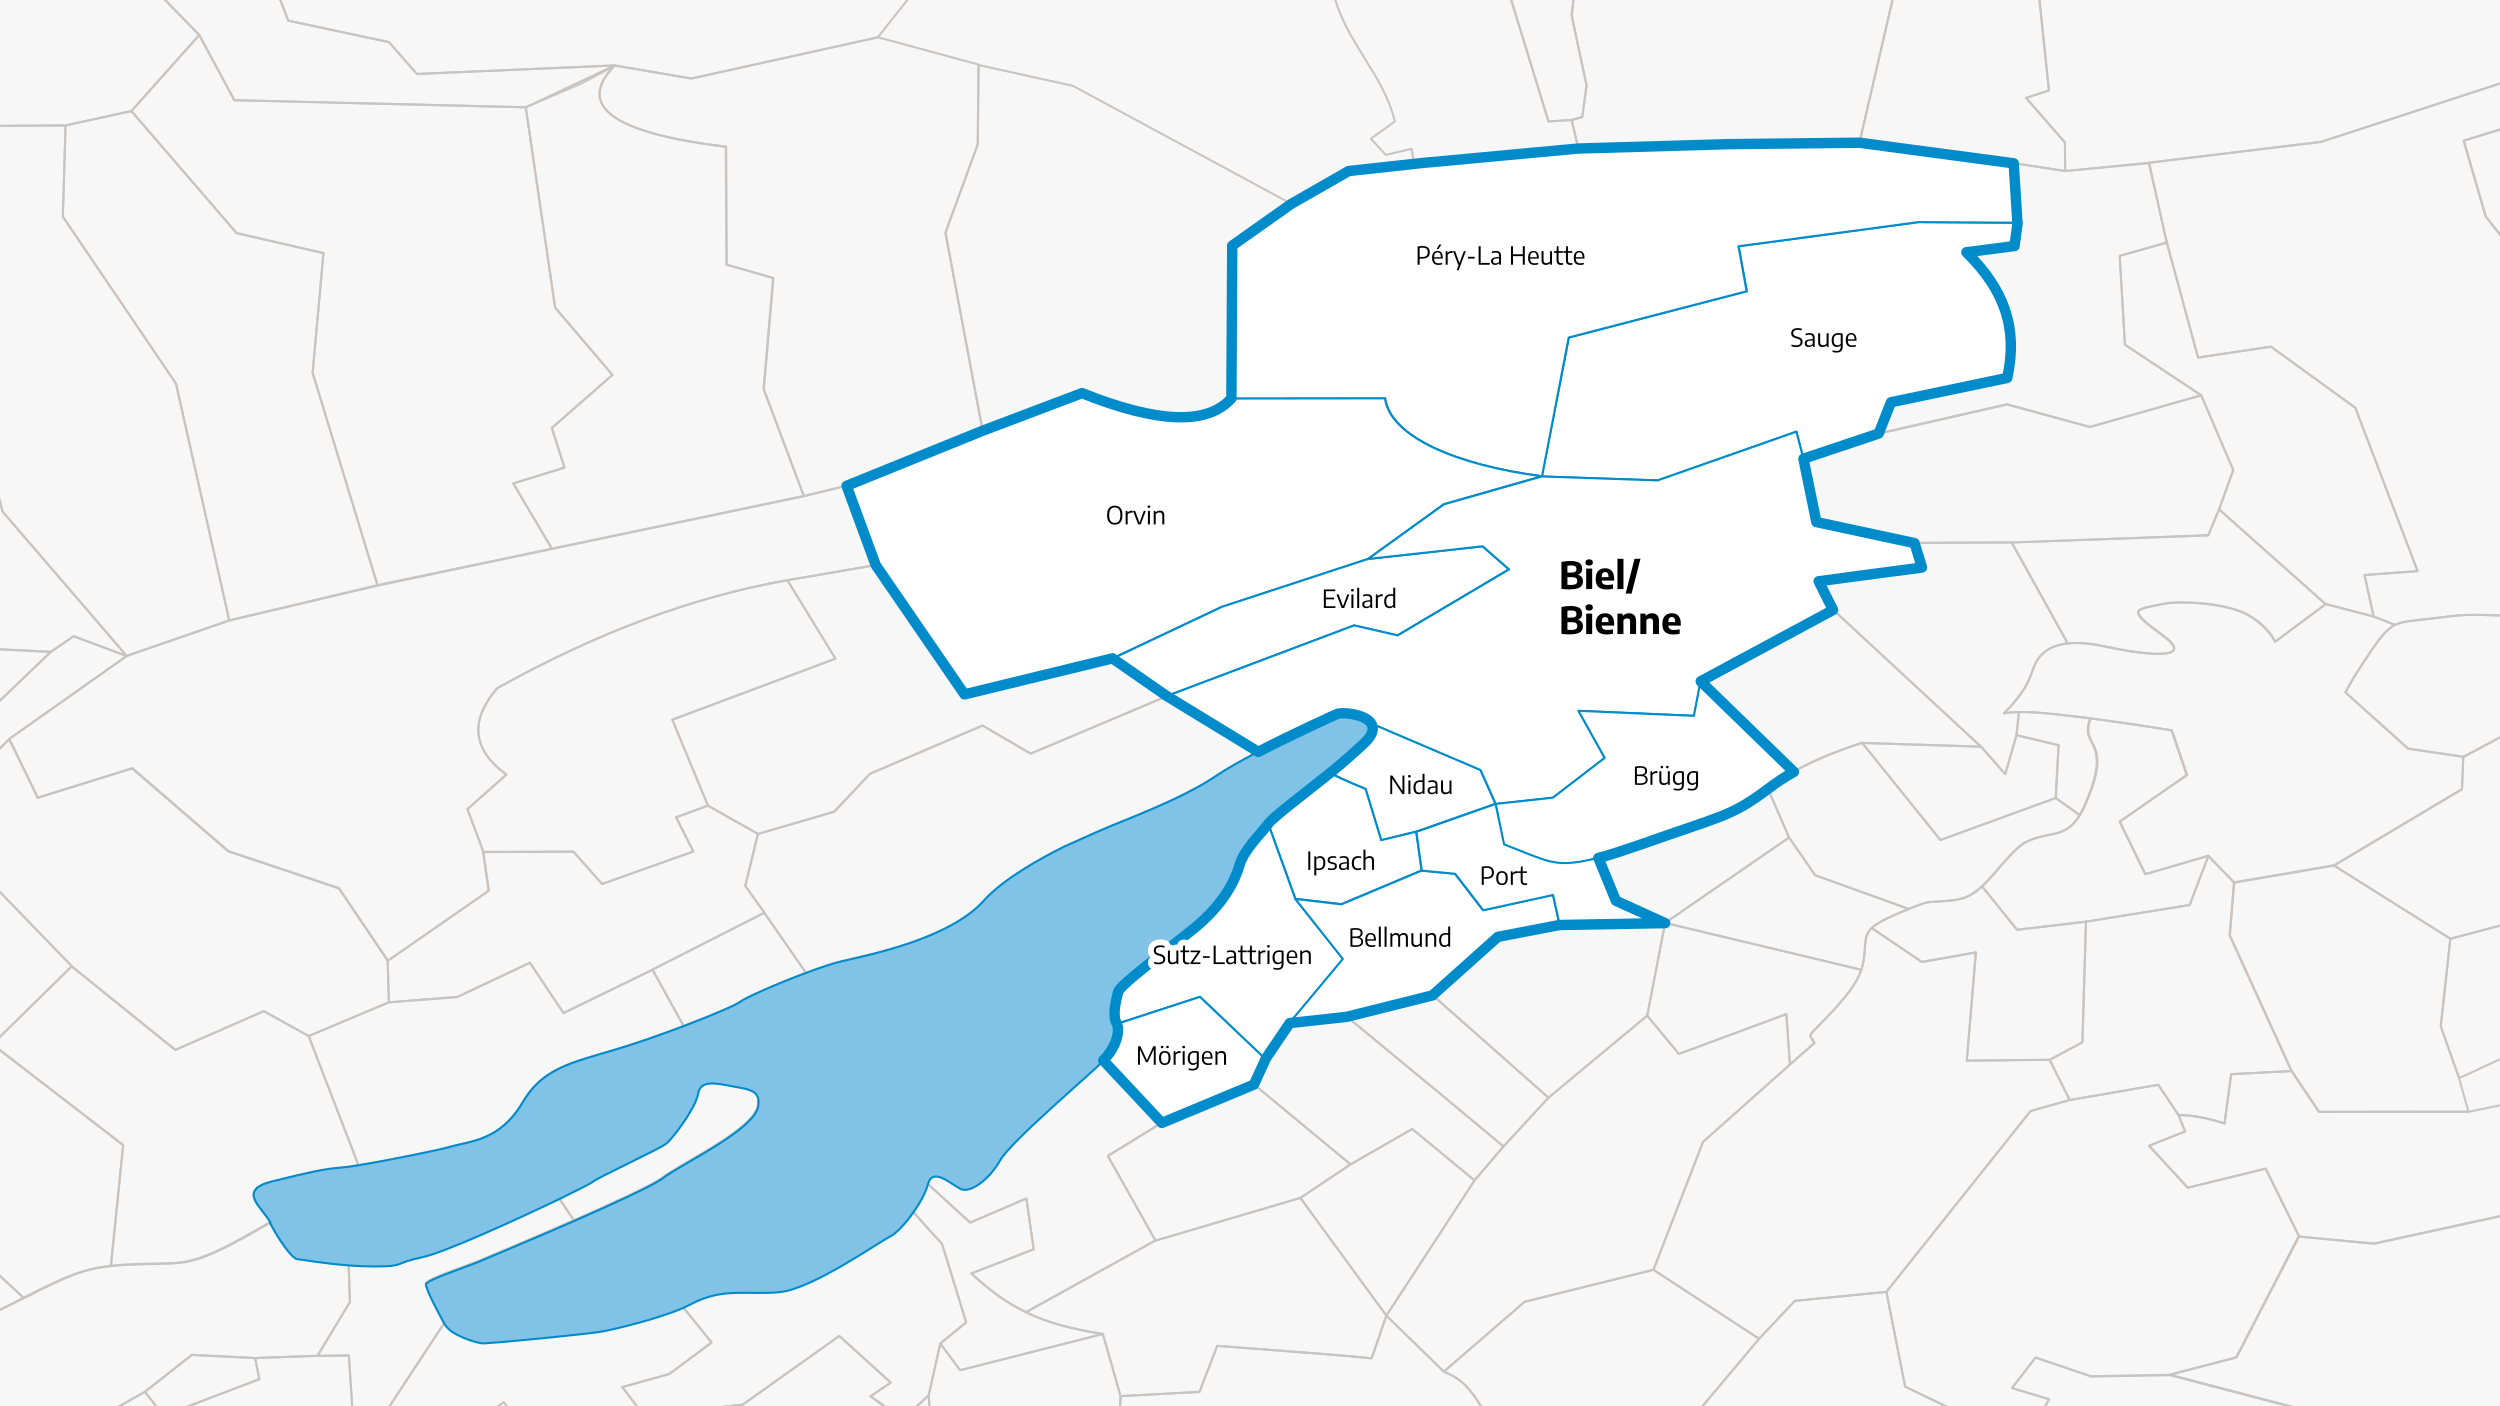 <?xml version="1.0" encoding="UTF-8"?> <svg xmlns="http://www.w3.org/2000/svg" xmlns:xlink="http://www.w3.org/1999/xlink" id="map_x5F_ara_x5F_final" x="0" y="0" xml:space="preserve" viewBox="0 0 1200 675"><rect x="0" y="0" width="1200" height="675" fill="#333333" stroke="none"/><style>.st1,.st2{fill:none;stroke:#c8c4c1;stroke-linecap:round;stroke-linejoin:round;stroke-miterlimit:10}.st1{clip-path:url(#SVGID_2_)}.st2{fill-rule:evenodd;clip-rule:evenodd}.st2,.st3{clip-path:url(#SVGID_2_)}.st4{fill:none;stroke:#c8c4c1;stroke-linecap:round;stroke-linejoin:round;stroke-miterlimit:10}.st6{stroke:#008bca;stroke-width:1.001}.st6,.st7,.st9{fill:#fff;stroke-linecap:round;stroke-linejoin:round;stroke-miterlimit:10}.st7{fill-rule:evenodd;clip-rule:evenodd;stroke:#008bca;stroke-width:1.001}.st9{stroke:#fff;stroke-width:5.669}</style><defs><path id="SVGID_1_" d="M0 0h1200v675H0z"></path></defs><clipPath id="SVGID_2_"><use xlink:href="#SVGID_1_" overflow="visible"></use></clipPath><path clip-path="url(#SVGID_2_)" fill="#f8f7f7" d="M0 0h1200v675H0z"></path><path class="st1" d="M967.066 118.002l1.5-11.2-47.5-.3-86.4 11.6 3.9 21.6-85.4 22.2-13 66.7 55.6 1.9 66.6-23.4 3.4 13 36.1-12.1 5.9-15 55.8-11.7c5.3-24-1.5-42.5-19.6-60.3l23.1-3z"></path><path id="Stroke-91_1_" class="st1" d="M968.465 106.802l-1.8-28.5 24.6 3.8 40.2-3.8 8.6 38.2-22.6 6.3 2.5 42.7 36.6 24.3-53.5 15.2-39.7-10.8-61.5 14 5.9-15 55.8-11.7c5.3-24-1.5-42.5-19.6-60.3l23.1-3 1.4-11.4z"></path><path id="Stroke-93_1_" class="st1" d="M1040.065 116.402l15 55.2 35-5.2 40.5 29.4 29.9 78.4-25.5 1.8 4.4 20-23-6-51.2-45.5 6.8-18.9-15.4-35.9-36.6-24.3-2.5-42.6z"></path><path id="Stroke-95_1_" class="st1" d="M865.765 220.102l6.1 30.3 47.1 10.2 46.6-.2 94.4-3.4 5.2-12.5 6.8-18.9-15.4-35.9-53.4 15.2-39.8-10.9-61.5 14z"></path><path class="st1" d="M968.465 106.802l-1.8-28.5-74.1-9.9-63.1.7-71.9 2.1-75.4 7 .005.01-34.705 3.79-27.6 15.8-28.3 20-.4 73.5 73.8-.1c0-.027.003-.053.004-.08 2.621 18.59 34.511 32.082 75.296 37.38l12.8-66.6 85.4-22.2-3.9-21.6 86.4-11.6 47.5.3z"></path><path id="Stroke-107_1_" class="st1" d="M385.865 238.202l20.6-5.1 65.2-26.4-17.8-95.1 15.5-42.4.4-38.2-48.4-13.1-89.5 19.8-36.9-6.3c-18.8 19.4-.9 32.4 53.4 39l.3 56.6 22.4 6.4-4.6 53.3 19.4 51.5z"></path><path id="Stroke-109_1_" class="st1" d="M471.665 206.802l47.8-18.1c36.3 14.5 60.2 15.4 71.6 2.6l.4-73.5 28.3-20-104.8-56.6-45.3-10-.4 38.2-15.5 42.4 17.9 95z"></path><path id="Stroke-111_1_" class="st1" d="M295.065 31.502l-15.7 8.4-27 11.6 14.1 96.1 27.5 32.3-29.1 25.5 6.1 19-24.6 7.6 18.6 31.5 120.9-25.3-19.2-51.4 4.6-53.3-22.4-6.4-.3-56.6c-54.4-6.6-72.3-19.6-53.5-39z"></path><path id="Stroke-113_1_" class="st1" d="M181.265 281.102l83.7-17.6-18.6-31.4 24.6-7.6-6.1-19 29.1-25.5-27.5-32.3-14.1-96.2-139.9-3.4-16.8-31.3-32.6 36.5 50.5 58.6 41.7 9.6-5.2 57.5z"></path><path id="Stroke-115_1_" class="st1" d="M110.065 297.902l71.2-16.8-31.2-102.1 5.2-57.5-41.7-9.6-50.5-58.6-31.6 6.9-1.3 43.8 54.3 80.1z"></path><path id="Stroke-121_1_" class="st1" d="M110.065 297.902l-25.6-113.8-54.3-80.1 1.3-43.8-55.9.4-7.5 13.4-40.5 41.5 27.4 32.3 23.3-10.5 19.9 34.4-8.2 30.3 11.3 43.6 59.6 69.3z"></path><path id="Stroke-123_1_" class="st1" d="M24.365 312.902l-63.5-3.2-72.2 12.9 23.2-81.3-31.7-25-37.4-76.3-47-45.6 10.7-23 23.9-3.4 11 22.3 49.9 3.3 16.8 31.3 19.5-9.4 27.4 32.3 23.3-10.5 19.9 34.4-8.2 30.3 11.3 43.6 59.6 69.3-25.5-9.5z"></path><path id="Stroke-135_1_" class="st1" d="M24.365 312.902l-63.5-3.2-72.2 12.9-36.4 2.2-4 37.8-35.2 6.6 2.3 44.1 36.8-5 16.2 11.4 62-16.7z"></path><path id="Stroke-137_1_" class="st1" d="M-33.035 412.102l-49.9 66-29.3 2.9-32.9 30.8-13.9-6.9-25.8-19.5.2-72.1 36.8-5 16.2 11.4 62-16.7 94-90.1 11-7.5 25.5 9.5-56.5 39.9-18.9 19.4z"></path><path id="Stroke-183_1_" class="st1" d="M-33.035 412.102l-49.9 66-45.8 35.3 1.3 44 39.5-34.5 13.3 42.3 50.9-14.9-5.7-21.8 25.8-27.3 38.1-37.4-48.2-49.8z"></path><path id="Stroke-189_1_" class="st1" d="M11.565 623.102c20.9-10.8 29.2-14 41.7-15.4l5.9-58.1-62.8-48.4-25.8 27.3 5.7 21.8-50.9 15-13.3-42.3-39.5 34.4 1 17.1 45.7 19.1 62.4 1.9 29.9 27.6z"></path><path id="Stroke-191_1_" class="st1" d="M-18.835 673.802c5.5-42.5 3.7-37 30.3-50.7l-29.9-27.7-62.4-1.9-40.8 54.9 45.4 21.3 23.1-21.9 22.8-7.7 1.1 28.4 10.4 5.3z"></path><path id="Stroke-197_1_" class="st1" d="M186.065 461.202l.6 19.9-38.5 16.2-21.5-12-42.5 18.6-49.7-40.1-48.2-49.8-19.3-1.9 18.5-37.9 18.9-19.4 13.7 28.2 45.3-14.1 46.2 39.8 53.1 17.8z"></path><path id="Stroke-199_1_" class="st1" d="M148.165 497.302l23.9 62c-3.5.6-6.4 1-8.1 1.1-8.7.7-15.2 2.2-33.1 6.6-17.9 4.3-4.8 12.7-1.1 19.9-38.5 22.4-38.8 19.1-63 20-5.3.2-9.7.4-13.6.9l5.9-58.1-62.8-48.4 38.1-37.4 49.7 40.1 42.5-18.6 21.6 11.9z"></path><path id="Stroke-201_1_" class="st1" d="M406.465 233.102l14 38.1-42.5 7.3c-45.1 7.9-91.6 25.2-139.4 51.9-13.3 15.7-11.8 29.5 4.5 41.4l-18.7 16.6 7.7 20.5 2.6 18.6-48.4 33.6-23.5-34.8-53.1-17.8-46.1-39.8-45.4 14.1-13.7-28.2 56.5-39.9 49.2-17 71.2-16.9 83.7-17.5 120.9-25.3 20.5-4.9z"></path><path id="Stroke-203_1_" class="st1" d="M377.965 278.502c-45.1 7.9-91.6 25.2-139.4 51.9-13.3 15.7-11.8 29.5 4.5 41.4l-18.7 16.6 7.7 20.5 43.2-.1 13.8 15.5 43.8-15.6-8.3-16.4 15.3-5.6-17.1-41.2 78.3-29.3-23.1-37.7z"></path><path id="Stroke-205_1_" class="st1" d="M313.265 465.402l-42.8 20.8-16.1-24.1-34.9 16.4-32.8 2.6-.6-19.9 48.4-33.6-2.6-18.6 43.3-.2 13.8 15.5 43.8-15.6-8.3-16.4 15.3-5.6 24.1 13.6-6.1 24.9 9.2 12.9z"></path><path id="Stroke-207_1_" class="st1" d="M494.765 361.802l-23.1-13.5-54 23.1-17.1 18.2-36.7 10.7-24.1-13.6-17.1-41.3 78.3-29.3-23-37.6 42.5-7.3 42.7 62.1 71.1-17.3 26 18z"></path><path id="Stroke-209_1_" class="st1" d="M420.465 271.202l-14-38.1 65.2-26.4 47.8-18.1c36.3 14.5 60.2 15.4 71.6 2.6l73.8-.1c2.6 18.6 34.5 32.1 75.3 37.4l-47 13.4-36.4 26.3-70.2 23-52.4 24.7-71.1 17.3-42.6-62z"></path><path id="Stroke-211_1_" class="st1" d="M148.165 497.302l23.9 62c14.2-2.3 39-7.3 43.1-8.6 10.3-3.1 24.7-2.8 35.7-21.7 9.5-16.2 23.2-18.9 44.4-25.2 9.4-2.8 21.8-7.2 32.9-11.3l-14.9-27-42.8 20.8-16.1-24.2-34.9 16.5-32.8 2.5-38.5 16.2z"></path><path id="Stroke-213_1_" class="st1" d="M918.965 260.602l3.6 11.7-49.6 6.6 6.9 13.8 71 65.7 11.6 13.2 5.4-18.7 1.2-11.1c-2.6 0-5 .2-7.2.6 13-13.1 12.5-18.8 15.2-24.2 1.9-3.7 5.9-8.3 15.5-9.4l-26.9-48.5-46.7.3z"></path><path id="Stroke-215_1_" class="st1" d="M965.565 260.402l26.9 48.5c4.4-.5 10-.2 17 1.3 22.3 4.8 44.6 6.6 28.6-5.1-17.7-13-14-12.3.9-15.3 6.4-1.3 30.6-.8 41.5 6.3 5.1 3.3 9.2 7.4 11.5 12l24.3-18.1-51.1-45.5-5.2 12.4-94.4 3.5z"></path><path id="Stroke-217_1_" class="st1" d="M1059.865 410.802l-30.2 8.8-12.3-25.2 32.2-22.4-7.3-21.4c-14.6-2.5-31.7-4.8-39-5.8-12.6-1.5-24.6-3.2-34.1-3-2.6 0-5 .2-7.2.6 13-13.1 12.5-18.8 15.2-24.2 1.9-3.7 5.9-8.3 15.5-9.4 4.4-.5 10-.2 17 1.3 22.3 4.8 44.6 6.6 28.6-5.1-17.7-13-14-12.3.9-15.3 6.4-1.3 30.6-.8 41.5 6.3 5.1 3.3 9.2 7.4 11.5 12l24.3-18.1 23 6 10.2 4c-4.7 2.3-8.2 7.4-16.8 20.5-2.9 4.4-5.1 8.3-7 11.9l30.1 27 26.4 3.9-.6 15.5-61.4 36.6-48.1 8.2-12.4-12.7z"></path><path id="Stroke-219_1_" class="st1" d="M986.665 383.002l11.5 8.2c.9-1.4 1.7-3.1 2.6-5.1 14-32.1-3.1-26.7 2.5-41.3-12.6-1.5-24.6-3.2-34.1-3l-1.2 11.1 20.1 4.8-1.4 25.3z"></path><path id="Stroke-221_1_" class="st1" d="M1072.265 423.702l-2.1 25.3 29.7 65.1 13.2 19.6 71.8-.1-4.5-16.1-8.8-24.9 4.6-42-55.8-35.1z"></path><path id="Stroke-223_1_" class="st1" d="M1252.065 430.502l-75.9 20.1-55.8-35.1 61.4-36.6.6-15.5 18.4-9.8 36.8 1.7 16.2 12.1-20.8 17.8 36.8 35.4 17.8 13.2-16.1 11.2z"></path><path id="Stroke-225_1_" class="st1" d="M1298.765 343.302l-30.3-25.5-27.7 4.4-29.9-29c-8.8 4.8-16.4-.1-38.9 3.1-12.3 1.7-17.9 1.4-22.4 3.7-4.7 2.3-8.2 7.4-16.8 20.5-2.9 4.4-5.1 8.3-7 11.9l30.1 27 26.4 3.9 18.5-9.8 36.8 1.7 16.2 12.1 43.6-2.9 1.4-21.1z"></path><path id="Stroke-407_1_" class="st1" d="M1317.065 246.602c1.8.5 3.8.6 6.1.4 11.2-1.2 13.5-6.3 13-17.3l-22.1-20.8-4.9-85.4 21.2-9.3-12.3-25.2-69.2-42-66.2 20.6 10.6 36.4c33.5 41.9 59.5 84 77.9 126.3l10.5 3.3c4.2-9.5 8.1-15.8 14.4-16.1 8.2-.3 10.4 2.8 11.8 14 1 9 4 13.7 9.2 15.1z"></path><path id="Stroke-409_7_" class="st1" d="M1040.065 116.402l15 55.2 35-5.2 40.5 29.3 29.9 78.4-25.5 1.9 4.4 20 10.2 4c4.5-2.2 10.1-2 22.4-3.7 22.5-3.2 30.1 1.7 38.9-3.1 3.1-1.7 6.4-4.6 10.5-9.6 11.2-13.3 9.6-9.2 28-16.6 20.5-8.2 19.8-3.8 28.2-24.1l3.9-9.4-10.5-3.3c-18.4-42.3-44.4-84.4-77.9-126.3l-10.6-36.4 66.2-20.6 21.3-9.3-8.1-17.7-147.8 48.2-82.5 10 8.5 38.3z"></path><path id="Stroke-411_1_" class="st1" d="M1281.565 233.702c4.2-9.5 8.1-15.8 14.4-16.1 8.2-.3 10.4 2.8 11.8 14 1.1 8.9 4.1 13.6 9.3 15.1l30.9 81.6-49.1 15.1-30.3-25.5-27.7 4.4-29.9-29c3.1-1.7 6.4-4.6 10.5-9.6 11.2-13.3 9.6-9.2 28-16.6 20.5-8.2 19.8-3.8 28.2-24.1l3.9-9.3z"></path><path id="Stroke-425_1_" class="st1" d="M1180.365 517.502l-8.8-24.9 4.6-42 75.9-20.1 15.9 55.7-39.2 9z"></path><path id="Stroke-441_1_" class="st1" d="M1214.665 527.302c12.7-2.8 24.4-5.6 35.1-8.2l6.4 21.1-14.6 36.8-38.8 6.2 11.9-55.9z"></path><path id="Stroke-811_1_" class="st1" d="M938.065 677.002l-46.8 35.2 82.7 82.9 93.2-20.8 17.2 17.2 29.7-5.7 24.3-17.5-3.4-13.1 40.9-1.9 6 13.4 25.2-6.9-5.9-16.4c-28.5-5.3-46.7-12.8-65.9-20.2l-15.2-23.1 6.3-17.8-84.8-22.2-37.9.6-26.6-9-11.3 14.6 17.8 5.4-9.1 15.9-36.4-10.6z"></path><path id="Stroke-823_1_" class="st1" d="M1206.965 759.702l32.7-13.6 29.3-39.9-39.3-28.4 26.1-6 .2-36.8 18-23.6-20.1 1.5-12.5-36-38.8 6.2-63.3 13.8-36-3.4-29.9 58-31.9 8.3 84.8 22.2-6.3 17.8 15.2 23.1c19.2 7.4 37.4 15 65.9 20.2l5.9 16.6z"></path><path id="Fill-1206_7_" class="st2" d="M560.165 334.002l-26-18 52.4-24.8 70.2-23 54.9-6.1 12.7 11.1-53.5 31.7-20.8-4.8z"></path><path id="Fill-1214_6_" class="st2" d="M366.865 438.102l-53.7 27.3 14.9 27c13.7-5.2 25.5-10.1 27.3-11.6 2.2-1.8 17.5-8.6 31.5-13.8l-20-28.9z"></path><path id="Fill-1218_7_" class="st2" d="M638.465 371.002c1.1.5 7.3 3.7 17.1 7.6l7.5 24.6 16.8-4.1 38.1-13.4-7.3-16.3-52.5-22.4c1.6 2.3 1.2 5.5-3.3 9.7-4.4 4.1-10.1 9.2-16.4 14.3"></path><path id="Fill-1222_7_" class="st2" d="M638.465 371.002c1.1.5 7.3 3.7 17.1 7.6l7.5 24.6 16.8-4.1 2.6 18.6-38.5 16.2-22.1-2.6-13-36c2.4-3.2 16.6-13.9 29.6-24.3"></path><path id="Fill-1226_7_" class="st2" d="M621.865 431.402l-13-36c-3.7 4.9-11.8 12.5-13.8 19.8-2.1 7.3-7.7 18.9-21.9 30.4-14.3 11.5-35.6 27.1-36.4 30.5-1.2 5.1-2.8 11-.6 15.3l39.9-13 31.4 29.9 11.7-17.3 25.7-30.8-23-28.8z"></path><path id="Fill-1230_7_" class="st2" d="M618.965 491.002l25.7-30.8-22.8-28.8 22.1 2.6 38.5-16.2 16 1.5 13.5 17.5 33.6-7.4 3.1 14.5-29.6 5.7-31.4 28.1-41.2 10.3z"></path><path id="Fill-1234_7_" class="st2" d="M607.365 508.302l-31.5-29.9-39.9 13c1.5 2.9.3 10.6-6.5 17.5l28.1 30 44.2-18.4 5.6-12.2z"></path><path id="Fill-1238_6_" class="st2" d="M529.565 508.902c-6.8 6.9-44.3 38.4-49.6 47.8-5.3 9.3-14.2 15.7-18.7 13.8-4.5-1.9-13.7-11.1-16-2.3l20.4 18.6 27-11.6 3.5 24.4-29.9 11.6c8.8 8.2 16.9 14.2 26.2 18.6l62.1-34.4-22.8-40.6 25.9-16-28.1-29.9z"></path><path id="Fill-1242_6_" class="st2" d="M601.865 520.502l-44.2 18.5-25.9 15.9 22.9 40.6 69.5-20.5 24.1-16.1z"></path><path id="Fill-1246_7_" class="st2" d="M656.765 268.202l55-6.1 12.7 11.1-53.5 31.7-20.9-4.8-89.9 33.9 43.9 26.8c16.6-8.6 34.8-16.8 37.6-18.1 2.7-1.2 13.5-.1 16.6 4.4l52.5 22.4 7.3 16.3 27.5-3 24.9-19.1-12.6-22.6 55.4 2.4 3.2-16.6 63.5-34.2-6.9-13.8 49.6-6.6-3.6-11.7-47.1-10.1-6.2-30.3-3.4-13.1-66.6 23.4-55.6-1.9-47 13.4-36.4 26.2z"></path><path id="Fill-1250_6_" class="st2" d="M1060.065 410.802l-30.2 8.8-12.3-25.2 32.3-22.4-7.3-21.4c-14.6-2.5-31.7-4.8-39-5.8-5.6 14.6 11.6 9.2-2.5 41.3-.9 1.9-1.7 3.6-2.6 5.1-6 9.7-12.5 8.6-19.5 10.6-8 2.3-9.7 3.6-20.8 16.5-2.6 3-4.8 5.4-6.8 7.2l16.8 20.8 33-3.9 49.8-8 9.1-23.6z"></path><path id="Fill-1254_7_" class="st2" d="M950.965 358.402l11.6 13.2 5.4-18.7 20.2 4.8-1.3 25.3-55.4 20.2-37.6-46.6z"></path><path id="Fill-1258_7_" class="st2" d="M861.165 370.302c10.1-5.6 21.4-10.1 32.6-13.7l57.1 1.8-71-65.8-63.5 34.2 44.8 43.5z"></path><path id="Fill-1262_8_" class="st2" d="M717.965 385.802l27.5-3 24.9-19.1-12.6-22.6 55.4 2.4 3.2-16.6 44.8 43.5c-4.5 2.5-8.6 5.3-12.6 8.3-17.7 13.3-21.9 12.7-61 26.6-8.4 2.9-15 5.1-20.5 6.5-18.1 4.8-23.1 2.1-33.6-1.8l-11.6-4.6-3.9-19.6z"></path><path id="Fill-1266_7_" class="st2" d="M717.965 385.802l4.1 19.4 11.6 4.6c10.5 3.9 15.5 6.6 33.6 1.8l8.5 20.7 23.6 10.7-50.6.9-3.2-14.4-33.5 7.3-13.5-17.5-16-1.5-2.6-18.6 38-13.4z"></path><path id="Fill-1270_7_" class="st2" d="M858.765 402.002l-10.2-23.5c-17.7 13.3-21.9 12.7-61 26.6-8.4 2.9-15 5.1-20.5 6.5l8.5 20.7 23.6 10.7 59.6-41z"></path><path id="Fill-1274_7_" class="st2" d="M916.165 436.302l-44.9-16.2-12.5-18.1-10.2-23.5c4-3 8.1-5.7 12.6-8.3 10.1-5.6 21.4-10.1 32.6-13.7l37.6 46.7 55.4-20.2 11.5 8.2c-6 9.7-12.5 8.6-19.5 10.6-8 2.3-9.7 3.6-20.8 16.5-2.6 3-4.8 5.4-6.8 7.2-6.6 6.1-11.1 6.6-20.4 7.2-5.9.4-5.9 0-14.6 3.6"></path><path id="Fill-1278_7_" class="st2" d="M898.365 445.502c2.1-2 5.5-4 11.4-6.5l6.4-2.7-44.9-16.2-12.5-18.1-59.5 41 94.2 22.5c1.1-3.2 1.3-6 1.6-9.1.4-4.6.1-7.7 3.3-10.9"></path><path id="Fill-1282_6_" class="st2" d="M870.865 500.702c-2.5-5.8-4.8-.6 9.3-15.9 8.2-8.9 11.7-14.6 13.3-19.3l-94.2-22.5-8.6 44.5 15.2 18.4 51.6-19.2 1.7 24.2 11.7-10.2z"></path><path id="Fill-1286_6_" class="st2" d="M870.865 500.702c-2.5-5.8-4.8-.6 9.3-15.9 8.2-8.9 11.7-14.6 13.3-19.3 1.1-3.2 1.3-6 1.6-9.1.4-4.6.1-7.7 3.3-11l24.1 16.3 25.9-4.6-4.3 51.9"></path><path id="Fill-1290_6_" class="st2" d="M944.065 509.102l4.4-51.9-25.9 4.6-24.1-16.3c2.1-2 5.5-4 11.4-6.5l6.4-2.7c8.8-3.6 8.8-3.3 14.8-3.6 9.3-.6 13.8-1.1 20.4-7.2l16.8 20.8 33-3.9-1.7 57.9-15.7 8.4-39.8.4z"></path><path id="Fill-1294_6_" class="st2" d="M1072.465 423.702l-12.4-12.9-9 23.6-49.8 8-1.7 57.9-15.7 8.4 9.6 19.3 42.5-7.3 9.7 14.5c6.5.1 13.8 1.3 22.1 4.1l3.2-23.7 29.1-1.5-29.7-65.1 2.1-25.3z"></path><path id="Fill-1298_6_" class="st2" d="M790.665 487.502l8.6-44.5-50.6.9-29.6 5.7-31.4 28.1 55.6 49.2z"></path><path id="Fill-1302_6_" class="st2" d="M687.665 477.702l-41.2 10.3 46.4 38.3 28.8 24 21.6-23.4z"></path><path id="Fill-1306_6_" class="st2" d="M607.365 508.302l11.6-17.3 27.5-3 46.4 38.3 28.8 24-13.9 16.3-29.9-24.7-29.6 17-46.4-38.4z"></path><path id="Fill-1310_6_" class="st2" d="M648.265 558.902l29.6-17 29.9 24.7-42.3 64.9-41.3-56.5z"></path><path id="Fill-1314_6_" class="st2" d="M537.865 670.102l-8.5-29.8c-15.2-2.4-26.8-5.5-36.9-10.4l62.1-34.4 69.6-20.5 41.3 56.5-7.1 20.5c-6.7-.7-14.5-1.4-23.5-2.1l-50.6-3.9-8.5 22.1-37.9 2z"></path><path id="Fill-1318_6_" class="st2" d="M445.265 568.202c-1 4-3.8 9-7 13.5 4.9 5.5 9.6 10.8 13.9 15.3l11.6 37.8-12.4 10.1 9.5 12.8 68.5-17.4c-15.2-2.4-26.8-5.5-36.9-10.4-9.3-4.5-17.4-10.4-26.2-18.6l29.9-11.6-3.5-24.4-27 11.6-20.4-18.7z"></path><path id="Fill-1322_6_" class="st2" d="M707.765 566.602l-42.3 64.9 27.6 26.9 38.8-33.6 61.8-15.3 23.8-61.4 41.7-37.1-1.7-24.2-51.6 19.1-15.2-18.4-47.4 39.4-21.6 23.4z"></path><path id="Fill-1326_6_" class="st2" d="M699.565 725.402c6.7-2.7 12.2-5.1 16.5-7.7l26.8 11.5-.9-14 65-28 37.4-44.6-50.8-33.1-61.8 15.4-38.8 33.5c8.9 3.5 12.9 8.6 18.2 17l-11.6 50z"></path><path id="Fill-1330_6_" class="st2" d="M870.865 500.702l-11.7 10.3-41.7 37.1-23.8 61.4 50.7 33.1 17.2-18.2 43.9-4.3 69.2-86.8 18.8-5.3-9.7-19.3-39.7.4"></path><path id="Fill-1334_6_" class="st2" d="M693.065 658.402l-27.6-26.9-7.1 20.5c-6.7-.7-14.5-1.4-23.5-2.1l-50.6-3.9-8.5 22.1-37.8 2.1-1.9 33.8 43.1-22.8 49.1 35.4 7 33.6 13.7-7.2 10.6 6.2c-.1-8.6 7.6-10.9 29.9-19.7l10-4 11.7-50.1c-5.2-8.4-9.2-13.5-18.1-17"></path><path id="Fill-1338_6_" class="st2" d="M529.365 640.302l-68.5 17.4-9.5-12.8-5.6 24.9 3.1 38.6 38.3 31.9 48.8-36.4 1.9-33.8z"></path><path id="Fill-1346_6_" class="st2" d="M380.965 716.102l29 11.2 24.2 41.9 53-28.9-38.3-31.9-3.1-38.6-12.6 11.6z"></path><path id="Fill-1350_6_" class="st2" d="M309.165 679.502l-10.5-13.7 22.6-6.3 20.3-15.1-13.7-17 3.7-1.8c15.7-8.3 27.1-4.2 42.7-5.8 15.6-1.5 47.6-24.1 52.8-26.6 2.8-1.4 7.4-6.1 11.2-11.6 4.9 5.5 9.6 10.8 13.9 15.3l11.6 37.8-12.4 10.1-5.6 24.9-12.6 11.5-15.3-11.1 9.7-6.5-24.7-22.4-46.4 33-47.3 5.3z"></path><path id="Fill-1354_6_" class="st2" d="M295.365 757.502l32.2 1.6 53.4-43 52.2-34.7-15.3-11.1 9.7-6.6-24.7-22.4-46.4 33-47.3 5.2 11.6 18.1-60.9 9.8 39 27.7z"></path><path id="Fill-1358_6_" class="st2" d="M309.165 679.502l-10.5-13.7 22.6-6.3 20.3-15.1-13.7-17c-12.7 5.5-33.7 10.3-38.1 11.2-5 1-55.7 6-58.5 5.8-2.8-.3-15.1-3.7-18-9.3l-35 53.2 17.6 14.4 46-29.6 10.5 13.7 56.8-7.3z"></path><path id="Fill-1362_6_" class="st2" d="M152.365 650.802l15.6-25.8-.6-17.8c-12.1-.9-22.6-2.8-24.7-3-2.8-.3-9.5-10.3-13.2-17.5-38.5 22.4-38.8 19.1-63 20-5.3.2-9.7.4-13.6.9-12.5 1.4-20.8 4.6-41.7 15.4-26.6 13.7-24.8 8.2-30.3 50.7l28 14 35-5.2 25.7-14.5 22.5-17.7 30.4 1.5 29.9-1z"></path><path id="Fill-1366_6_" class="st2" d="M122.465 651.902l29.9-1.1 15.1-.1 2 30.8-25.3 20.7 6.8 8-9.6 7.8-30.8-12-11.7-18.1-26.1 6-28.9-11.3 25.7-14.5 9 11.4 45.9-17.5z"></path><path id="Fill-1390_6_" class="st2" d="M1045.665 535.202c6.5.1 13.8 1.3 22.1 4.1l3.2-23.7 29.1-1.5 13.2 19.6 71.9-.1c10.5-2.1 20.4-4.2 29.8-6.3l-11.9 55.9-63.4 13.8-36-3.4-16.1-32.7-37.4 9.2-18.5-20.2 17.3-6.8-3.3-7.9z"></path><path id="Fill-1394_6_" class="st2" d="M827.265 824.902l-29.5-7-39.6 11.8-2 36.6-28.1 7.2c-13.8-15.2-10.1-31.3 11-48.5l45.1-24-22.6-64.4-18.7-7.4-.9-14 65-28 37.4-44.6 17.2-18.2 43.9-4.3 9 45.5 23.7 11.4-46.8 35.2 82.8 82.9-31.4 4.9-12.1-16.9-67.4 29.8-31.5-5.8-4.5 17.8z"></path><path id="Fill-1398_6_" class="st2" d="M1045.665 535.202l3.1 7.9-17.3 6.9 18.6 20.1 37.4-9.1 16.1 32.6-30 58-31.9 8.3-37.9.7-26.7-9-11.3 14.6 17.8 5.4-9.1 15.9-36.3-10.5-23.7-11.4-9-45.5 69.2-86.8 18.8-5.3 42.5-7.3z"></path><path id="Fill-1402_6_" class="st2" d="M268.465 575.302c-20.6 10-55.2 25.7-65.6 27.9-14.9 3.1-7.4 4.6-23.8 4.5-3.9 0-7.9-.2-11.7-.5l.6 17.8-15.6 25.8 15.1-.2 2 30.9-25.2 20.7 6.7 8 27.2-21.9 35-53.2c-3-5.6-8.4-15.5-8.9-19 .3-2.2 19.8-8.6 25.2-10.8 8.2-3.4 27.4-11.5 45.9-19.6l-6.9-10.4zm-198.9 92.8l22.5-17.7 30.4 1.5 2 10.1-45.9 17.5-9-11.4z"></path><g class="st3"><path class="st4" d="M560.165 334.002l-.2.3-65.3 27.4-23.1-13.5-54 23.2-17.2 18.2-36.6 10.7-6.1 24.9 9.2 12.9 20 28.9c6.7-2.5 13.1-4.6 17.6-5.7 13.9-3.2 51.6-10.9 67.8-29 9.2-10.2 26.6-20 38.9-26.1l15.2-6.8c1.4-.6 2.5-1.1 3.3-1.4 8.2-3.8 37.2-14.2 53.9-25.5 5.3-3.6 12.7-7.7 20.5-11.8l-43.9-26.7zM351.365 521.102c-8.4-1.5-15.4-3-16.4 3.7s-11.9 21.1-15.2 23.8c-3.3 2.7-33.3 16.5-35.5 18.5-.7.6-6.9 3.8-15.8 8.1l6.9 10.5c19.5-8.6 38.4-17.2 42.8-20.7 8.7-6.7 43.9-23 45.6-34.5 1.3-7.5-4-7.9-12.4-9.4z"></path></g><path id="Stroke-409_1_" class="st1" d="M1140.119-57.915l65.913 18.204 10.266-5.427 8.525 3.264 7.953 15.239 50.688 3.421 11.943 38.253-33.544 4.863-147.8 48.2-82.5 10-40.299 4-.094-13.7-18.648-21.4 10.962-3.611-6.043-57.794-24.257-8.69-2.32-29.076 68.537-15.026 25.198 2.892 19.924 36.668 75.596-30.28z"></path><path class="st1" d="M892.565 68.402l74.1 9.9 24.6 3.8-.094-13.7-18.648-21.4 10.962-3.612-6.043-57.793-24.257-8.69-2.32-29.077-54.389 5.917-2.241 8.402 17.805 22.088z"></path><path class="st1" d="M799.653-70.738l33.728-5.825-1.686-3.731-35.095 4.231-4.254-10.944 11.511-3.446c4.077-7.08 3.274-16.183-2.798-22.163l33.447-2.249 12.086 5.902 27.544-2.53 2.248 34.029 20.092 31.21-2.241 8.403 17.805 22.088-19.475 84.164-135 2.8-3.163-13.599 5.059-1.424 2.092-15.177-7.151-33.548 1.669-14.99c42.224-10.473 56.415-29.752 43.582-63.201z"></path><path class="st1" d="M764.455-101.014l-3.378-1.071-9.371 5.088-7.765-2.678-30.72 13.456-17.475 56.963 22.491 5.891 25.043 81.664 11.122-.696 5.059-1.424 2.092-15.178-7.151-33.548 1.669-14.99z"></path><path class="st1" d="M600.104-22.927l22.344 21.383 17.605-2.008c5.355 23.294 24.098 39.092 29.453 61.851l-11.513 8.3 7.229 7.765 12.317-2.945 1.331 7.154 78.696-7.371-3.163-13.599-11.122.696-25.043-81.664-22.491-5.891-7.497-8.568-17.333-4.92-23.633 4.652-6.694-6.158c-15.262.803-42.305 4.82-58.031 9.639l-22.027-9.639-18.475 5.355c17.98 8.405 39.373 13.302 58.047 15.968z"></path><path class="st1" d="M695.746-29.256l17.475-56.963 30.72-13.455c-7.426-3.95-13.841-14.02-13.119-22.177-12.061-5.091-36.705-3.501-47.707 6.705l-20.858.282-6.102 9.144-10.675 1.472 2.43 6.348-12.859 2.721c.453 12.696 8.405 25.932 19.741 30.877v24.733l16.123-3.174 17.333 4.92 7.498 8.567z"></path><path class="st1" d="M542.056-38.895l18.475-5.355 22.027 9.639c15.726-4.82 42.769-8.836 58.031-9.639l6.694 6.158 7.51-1.478v-24.733c-11.336-4.945-19.287-18.18-19.741-30.877l12.859-2.721-2.43-6.348-68.667 3.607-21.211-44.034 3.954-11.966-28.444-18.235-72.663 17.024 6.368 23.789-18.659 6.682-2.334 12.235 26.15 2.531 8.471 29.448-15.486 3.434-1.291 33.163 40.313 5.355 20.649 9.699 19.425-7.378z"></path><path class="st1" d="M294.965 31.402l-94.817 4.1-13.483-15.286-48.307-10.304-14.927-38.9 12.595-13.48 37.926-10.369 4.563-38.003 67.85-12.357v14.835l15.2-10.63 8.211 17.532-6.323 12.281 24.512 6.031 29.15-19.628 26.702 6.479c32.355-9.717 66.065-4.196 82.118 4.118l37.024-7.557-1.291 33.163-12.643 4.074.932 24.24-28.592 36.16-89.5 19.8-36.9-6.299zM874.135-111.492l6.139-9.425 166.518 17.72 13.273 25.734-15.464 13.16-25.198-2.892-68.538 15.025-54.389 5.917-20.093-31.21zM-169.635 68.002l27.893-7.8-22.992-34.634 74.511-19.275 7.968 59.304 50.32 8.405-40.5 41.5-19.5 9.4-16.8-31.3-49.9-3.3z"></path><path class="st1" d="M-90.223 6.293l22-9.662-3.462-17.93 59.974-11.449 30.526 10.426 29.786-18.355 7.721 11.689-20.664 16.946 12.943 7.319 20.34-5.778 26.724 27.303-32.6 36.5-31.6 6.9-55.9.4-7.5 13.4-50.32-8.405z"></path><path class="st1" d="M29.186-28.713l-8.952-10.336 49.118-36.529 66.674 33.11-12.595 13.48 14.927 38.9 48.307 10.304 13.484 15.286 94.816-4.1-42.6 20.1-139.9-3.4-16.8-31.3-26.724-27.303-20.34 5.778-12.943-7.319 20.664-16.946-7.721-11.689zM756.071-7.537c42.224-10.474 56.415-29.752 43.582-63.201l33.728-5.825-1.686-3.731-35.095 4.231-4.254-10.944 11.511-3.446c4.077-7.08 3.274-16.183-2.798-22.163-13.474.357-21.506 2.767-25.523 14.28l-11.081-2.678-8.384 93.477z"></path><path d="M658.165 347.102h0c-3.1-4.5-13.9-5.6-16.6-4.4-2.8 1.3-21 9.5-37.6 18.1h0c-7.8 4.1-15.2 8.2-20.5 11.8h0c-16.6 11.3-45.6 21.7-53.8 25.4-.8.4-1.9.8-3.3 1.4l-15.2 6.8c-12.3 6.1-29.8 15.9-38.9 26.1h0c-16.2 18.1-53.9 25.8-67.8 29-4.5 1-10.9 3.2-17.6 5.7h0c-14 5.2-29.2 12-31.5 13.8-1.8 1.5-13.4 6.5-27.1 11.7-11.1 4.2-23.4 8.5-32.9 11.3-21.1 6.3-34.9 9-44.4 25.2-11.1 18.9-25.4 18.6-35.7 21.7-4.2 1.2-28.9 6.3-43.1 8.6-3.5.6-6.4 1-8.1 1.1-8.7.7-15.2 2.2-33.1 6.6-17.9 4.3-4.8 12.7-1.1 19.9h-.3c3.7 7.1 10.3 17.2 13.2 17.5 2.2.2 12.7 2.1 24.7 3h0c3.8.3 7.8.5 11.7.5 16.3 0 8.9-1.4 23.8-4.5 10.4-2.2 45-18 65.6-27.9h0c8.8-4.3 15.1-7.5 15.8-8.1 2.2-2.1 32.2-15.8 35.5-18.5s14.1-17.2 15.2-23.8c1-6.7 8-5.3 16.4-3.7 5.8 1.1 10.1 1.6 11.8 4.3.8 1.2 1 2.8.7 5.2-1.8 11.5-36.9 27.8-45.6 34.5-4.5 3.5-23.3 12.1-42.8 20.7-18.5 8.1-37.7 16.1-45.9 19.6-5.4 2.3-24.8 8.6-25.2 10.8.4 3.4 5.9 13.4 8.9 19h0c3 5.6 15.2 9 18 9.3s53.6-4.7 58.5-5.8c4.5-.9 25.5-5.7 38.1-11.2l3.7-1.8c15.7-8.3 27.1-4.2 42.7-5.8 15.6-1.5 47.6-24.1 52.8-26.6 2.8-1.4 7.4-6.1 11.2-11.6h0c3.2-4.5 6-9.5 7-13.5h0c2.3-8.8 11.5.3 16 2.3 4.5 1.9 13.4-4.5 18.7-13.8s42.8-40.9 49.6-47.8h0c6.8-6.9 8-14.5 6.5-17.5h0c-2.2-4.4-.6-10.2.6-15.3.8-3.4 22.1-19 36.4-30.5 14.2-11.5 19.8-23 21.9-30.4 2.1-7.4 10.2-14.9 13.8-19.8h0c2.4-3.3 16.6-14 29.6-24.4 6.3-5.1 12-10.2 16.4-14.2 4.6-4.5 4.9-7.7 3.3-10z" fill="#81c2e7" stroke="#008bca" stroke-linecap="round" stroke-linejoin="round" stroke-miterlimit="10" id="lakes_3_"></path><g class="st3"><path class="st6" d="M966.966 118.102l1.5-11.2-47.5-.3-86.4 11.6 3.9 21.6-85.4 22.2-13 66.7 55.6 1.9 66.6-23.4 3.4 13 36.1-12.1 5.9-15 55.8-11.7c5.3-24-1.5-42.5-19.6-60.3l23.1-3z"></path><path class="st6" d="M968.365 106.902l-1.8-28.5-74.1-9.9-63.1.7-71.9 2.1-75.4 7 .005.01-34.705 3.79-27.6 15.8-28.3 20-.4 73.5 73.8-.1c0-.027.003-.053.004-.08 2.621 18.59 34.511 32.082 75.296 37.38l12.8-66.6 85.4-22.2-3.9-21.6 86.4-11.6 47.5.3z"></path><path id="Stroke-209_6_" class="st6" d="M420.365 271.302l-14-38.1 65.2-26.4 47.8-18.1c36.3 14.5 60.2 15.4 71.6 2.6l73.8-.1c2.6 18.6 34.5 32.1 75.3 37.4l-47 13.4-36.4 26.3-70.2 23-52.4 24.7-71.1 17.3-42.6-62z"></path><path id="Fill-1206_8_" class="st7" d="M560.065 334.102l-26-18 52.4-24.8 70.2-23 54.9-6.1 12.7 11.1-53.5 31.7-20.8-4.8z"></path><path id="Fill-1218_8_" class="st7" d="M638.365 371.102c1.1.5 7.3 3.7 17.1 7.6l7.5 24.6 16.8-4.1 38.1-13.4-7.3-16.3-52.5-22.4c1.6 2.3 1.2 5.5-3.3 9.7-4.4 4.1-10.1 9.2-16.4 14.3"></path><path id="Fill-1222_8_" class="st7" d="M638.365 371.102c1.1.5 7.3 3.7 17.1 7.6l7.5 24.6 16.8-4.1 2.6 18.6-38.5 16.2-22.1-2.6-13-36c2.4-3.2 16.6-13.9 29.6-24.3"></path><path id="Fill-1226_8_" class="st7" d="M621.765 431.502l-13-36c-3.7 4.9-11.8 12.5-13.8 19.8-2.1 7.3-7.7 18.9-21.9 30.4-14.3 11.5-35.6 27.1-36.4 30.5-1.2 5.1-2.8 11-.6 15.3l39.9-13 31.4 29.9 11.7-17.3 25.7-30.8-23-28.8z"></path><path id="Fill-1230_8_" class="st7" d="M618.865 491.102l25.7-30.8-22.8-28.8 22.1 2.6 38.5-16.2 16 1.5 13.5 17.5 33.6-7.4 3.1 14.5-29.6 5.7-31.4 28.1-41.2 10.3z"></path><path id="Fill-1246_8_" class="st7" d="M656.665 268.302l55-6.1 12.7 11.1-53.5 31.7-20.9-4.8-89.9 33.9 43.9 26.8c16.6-8.6 34.8-16.8 37.6-18.1 2.7-1.2 13.5-.1 16.6 4.4l52.5 22.4 7.3 16.3 27.5-3 24.9-19.1-12.6-22.6 55.4 2.4 3.2-16.6 63.5-34.2-6.9-13.8 49.6-6.6-3.6-11.7-47.1-10.1-6.2-30.3-3.4-13.1-66.6 23.4-55.6-1.9-47 13.4-36.4 26.2z"></path><path id="Fill-1262_9_" class="st7" d="M717.865 385.902l27.5-3 24.9-19.1-12.6-22.6 55.4 2.4 3.2-16.6 44.8 43.5c-4.5 2.5-8.6 5.3-12.6 8.3-17.7 13.3-21.9 12.7-61 26.6-8.4 2.9-15 5.1-20.5 6.5-18.1 4.8-23.1 2.1-33.6-1.8l-11.6-4.6-3.9-19.6z"></path><path id="Fill-1266_8_" class="st7" d="M717.865 385.902l4.1 19.4 11.6 4.6c10.5 3.9 15.5 6.6 33.6 1.8l8.5 20.7 23.6 10.7-50.6.9-3.2-14.4-33.5 7.3-13.5-17.5-16-1.5-2.6-18.6 38-13.4z"></path><path id="Fill-1234_8_" class="st7" d="M607.465 508.402l-31.5-29.9-39.9 13c1.5 2.9.3 10.6-6.5 17.5l28.1 30 44.2-18.4 5.6-12.2z"></path><path d="M966.966 118.102l1.5-11.2-.101-.001-1.8-28.5-74.1-9.9-63.1.7-71.9 2.1-75.4 7 .005.01-34.705 3.79-27.6 15.8-28.3 20-.399 73.4h-.1c-11.4 12.8-35.3 11.9-71.6-2.6l-47.8 18.1-65.2 26.4 14 38.1 42.6 62 71.1-17.3v.1l26 18h0l43.9 26.8c16.6-8.6 34.8-16.8 37.6-18.1 2.681-1.192 13.343-.111 16.526 4.311l-.026-.011c1.6 2.3 1.2 5.5-3.3 9.7-4.4 4.1-10.1 9.2-16.4 14.3-13 10.4-27.2 21.1-29.6 24.3v.1c-3.7 4.9-11.8 12.5-13.8 19.8-2.1 7.3-7.7 18.9-21.9 30.4-14.3 11.5-35.6 27.1-36.4 30.5-1.2 5.1-2.8 11-.6 15.3 1.5 2.9.3 10.6-6.5 17.5l28.1 30 44.2-18.4 5.6-12.2-.061-.058 11.661-17.242.02-.024 27.28-2.976 41.2-10.3 31.4-28.1 29.6-5.7h.1l50.6-.9-23.6-10.7-8.446-20.568c5.45-1.403 11.972-3.576 20.245-6.432 39.1-13.9 43.3-13.3 61-26.6 4-3 8.1-5.8 12.6-8.3l-44.716-43.418.016-.082 63.5-34.2-6.9-13.8 49.6-6.6-3.6-11.7-47.1-10.1-6.2-30.3v-.1l36.1-12.1 5.9-15 55.8-11.7c5.3-24-1.5-42.5-19.6-60.3h0l23.101-2.999z" fill-rule="evenodd" clip-rule="evenodd" fill="none" stroke="#008bca" stroke-width="5" stroke-linecap="round" stroke-linejoin="round" stroke-miterlimit="10"></path></g><g class="st3"><path class="st9" d="M653.852 450.592c.306.376.459.856.459 1.44 0 .556-.132 1.017-.396 1.383-.264.366-.684.644-1.26.831-.576.188-1.328.282-2.256.282-.708 0-1.44-.048-2.196-.145v-8.664c.801-.163 1.614-.245 2.442-.245 1.184 0 2.048.192 2.592.578.544.387.816.983.816 1.791 0 .505-.129.936-.388 1.293-.258.358-.65.602-1.179.729.605.11 1.06.351 1.366.727zm-4.696-4.212v3.12h1.746c.784 0 1.351-.132 1.698-.396.348-.265.521-.672.521-1.225 0-.392-.08-.706-.239-.941-.16-.236-.414-.409-.763-.52-.348-.109-.81-.165-1.386-.165-.598.001-1.125.043-1.577.127zm3.087 7.18c.406-.126.697-.316.873-.57s.265-.583.265-.987c0-.588-.187-1.02-.559-1.296-.372-.275-.956-.414-1.752-.414h-1.914v3.378c.412.053.893.078 1.44.078.692-.001 1.242-.063 1.647-.189zM660.448 451.517h-4.17c.016.548.106.987.272 1.319s.409.572.729.721c.32.147.728.222 1.224.222.473 0 1.013-.088 1.62-.264v.785c-.592.177-1.17.265-1.733.265-1.036 0-1.81-.269-2.319-.805-.51-.535-.765-1.392-.765-2.567 0-1.116.23-1.954.692-2.515.462-.56 1.109-.84 1.941-.84.812 0 1.433.279 1.862.837.431.559.646 1.405.646 2.541v.301zm-3.725-2.437c-.28.36-.429.952-.444 1.776h3.246c-.017-.828-.157-1.421-.423-1.779-.267-.357-.657-.537-1.174-.537-.524 0-.926.18-1.205.54zM661.828 454.45v-9.696h.96v9.696h-.96zM664.601 454.45v-9.696h.96v9.696h-.96zM675.271 448.387c.351.366.525.951.525 1.756v4.308h-.96v-4.266c0-.528-.108-.908-.324-1.141-.216-.231-.518-.348-.906-.348-.279 0-.561.067-.843.201s-.522.345-.723.633c.023.18.036.376.036.588v4.332h-.948v-4.266c0-.532-.104-.913-.312-1.144-.208-.229-.504-.345-.888-.345-.292 0-.582.074-.87.222-.288.148-.53.372-.726.672v4.86h-.96v-6.51h.81l.066.737h.065c.248-.275.532-.484.853-.627.319-.142.664-.213 1.032-.213.787 0 1.329.312 1.626.937.283-.324.6-.562.947-.711.349-.15.702-.226 1.062-.226.608.002 1.088.185 1.438.551zM678.019 454.012c-.37-.363-.555-.945-.555-1.745v-4.326h.96v4.277c0 .528.117.907.351 1.138.234.229.562.345.981.345.32 0 .641-.072.963-.216.322-.145.591-.36.808-.648v-4.896h.96v6.51h-.811l-.072-.714h-.06c-.269.271-.573.477-.915.615-.342.138-.705.207-1.089.207-.644 0-1.151-.183-1.521-.547zM684.298 447.94h.81l.066.737h.065c.269-.271.577-.479.928-.624.35-.144.723-.216 1.118-.216.652 0 1.163.184 1.533.549.37.366.556.953.556 1.762v4.302h-.96v-4.26c0-.532-.117-.914-.352-1.146-.234-.231-.571-.348-1.011-.348-.324 0-.648.07-.972.21-.324.14-.599.358-.822.654v4.89h-.96v-6.51zM692.02 454.234c-.384-.22-.687-.571-.908-1.053-.223-.482-.333-1.1-.333-1.852 0-1.164.276-2.037.83-2.619.555-.582 1.373-.873 2.457-.873.312 0 .664.03 1.057.09v-3.174h.96v9.696h-.822l-.065-.708h-.061c-.204.252-.46.452-.768.6-.309.148-.65.223-1.026.223-.497 0-.937-.11-1.321-.33zm2.412-.699c.276-.134.506-.335.69-.603v-4.194c-.152-.032-.324-.059-.517-.081-.191-.021-.378-.033-.558-.033-.772 0-1.347.207-1.725.621s-.567 1.079-.567 1.995c0 .908.157 1.551.471 1.929.314.378.76.567 1.335.567.305 0 .595-.067.871-.201z"></path></g><g class="st3"><path class="st9" d="M553.575 502.21h1.158v8.88h-.919v-7.434l-2.886 6.203h-.876l-2.886-6.132v7.362h-.918v-8.88h1.158l3.102 6.666 3.067-6.665zM557.063 510.379c-.486-.55-.729-1.396-.729-2.535s.241-1.986.726-2.538 1.164-.828 2.04-.828c.88 0 1.562.274 2.046.822s.726 1.395.726 2.538c0 1.136-.243 1.981-.731 2.535s-1.168.831-2.04.831-1.551-.275-2.038-.825zm.283-7.38c-.11-.106-.165-.251-.165-.436 0-.184.055-.33.165-.438.109-.108.261-.162.453-.162.188 0 .337.054.446.162.11.107.165.254.165.438 0 .185-.055.329-.165.436-.109.105-.259.159-.446.159-.193 0-.344-.054-.453-.159zm3.087 6.834c.304-.395.456-1.053.456-1.978 0-.939-.152-1.606-.456-2.001-.304-.394-.748-.591-1.332-.591-.58 0-1.023.196-1.329.588-.306.393-.459 1.05-.459 1.975 0 .936.152 1.603.456 2.001.304.397.748.597 1.332.597s1.028-.197 1.332-.591zm-.478-6.834c-.109-.106-.165-.251-.165-.436 0-.184.056-.33.165-.438.11-.108.26-.162.447-.162.192 0 .343.054.453.162.11.107.165.254.165.438 0 .185-.055.329-.165.436-.11.105-.261.159-.453.159-.187 0-.337-.054-.447-.159zM563.343 504.58h.804l.078.87h.06c.217-.301.493-.531.831-.693s.695-.243 1.071-.243c.176 0 .35.017.522.048v.895c-.173-.028-.36-.042-.564-.042-.34 0-.681.079-1.023.236-.342.158-.614.386-.818.682v4.758h-.96v-6.511zM567.669 503.011c-.116-.105-.174-.255-.174-.447 0-.191.06-.342.177-.449.118-.108.283-.162.495-.162s.376.054.492.162c.116.107.174.258.174.449 0 .192-.058.342-.174.447-.116.106-.28.159-.492.159-.216 0-.382-.053-.498-.159zm.019 8.079v-6.51h.96v6.51h-.96zM571.473 513.774c-.34-.05-.652-.123-.937-.219v-.804c.652.204 1.274.306 1.866.306.48 0 .87-.065 1.17-.198.301-.132.524-.346.672-.642.148-.296.223-.692.223-1.188v-.631h-.061c-.204.24-.46.43-.768.567-.309.138-.652.207-1.032.207-.472 0-.894-.109-1.266-.327s-.668-.565-.889-1.044c-.22-.478-.329-1.091-.329-1.839 0-1.16.276-2.03.83-2.61.555-.58 1.378-.872 2.47-.876.336 0 .681.026 1.035.078.354.052.677.124.969.216v6.108c0 .704-.11 1.274-.33 1.71s-.548.755-.984.957c-.436.202-.989.303-1.662.303-.311.002-.638-.023-.977-.074zm2.298-3.611c.28-.126.512-.313.696-.562v-4.206c-.36-.088-.734-.132-1.122-.132-.748 0-1.31.208-1.684.624s-.561 1.078-.561 1.986.157 1.548.471 1.92c.314.372.755.558 1.323.558.304.001.596-.062.877-.188zM582.039 508.156h-4.17c.016.548.106.987.272 1.319s.409.572.729.721c.32.147.728.222 1.224.222.473 0 1.013-.088 1.62-.264v.785c-.592.177-1.17.265-1.733.265-1.036 0-1.81-.269-2.319-.805-.51-.535-.765-1.392-.765-2.567 0-1.116.23-1.954.692-2.515.462-.56 1.109-.84 1.941-.84.812 0 1.433.279 1.862.837.431.559.646 1.405.646 2.541v.301zm-3.726-2.436c-.28.36-.429.952-.444 1.776h3.246c-.017-.828-.157-1.421-.423-1.779-.267-.357-.657-.537-1.174-.537-.523 0-.925.179-1.205.54zM583.419 504.58h.81l.066.737h.065c.269-.271.577-.479.928-.624.35-.144.723-.216 1.118-.216.652 0 1.163.184 1.533.549.37.366.556.953.556 1.762v4.302h-.96v-4.26c0-.532-.117-.914-.352-1.146-.234-.231-.571-.348-1.011-.348-.324 0-.648.07-.972.21-.324.14-.599.358-.822.654v4.89h-.96v-6.51z"></path></g><g class="st3"><path class="st9" d="M555.043 462.783c-.38-.062-.74-.151-1.08-.268v-.84c.36.124.729.216 1.107.276.378.06.742.09 1.095.09 1.443 0 2.166-.542 2.166-1.626 0-.301-.06-.551-.177-.753-.118-.202-.305-.372-.559-.511-.254-.138-.599-.263-1.035-.375l-.479-.126c-.76-.195-1.326-.488-1.698-.879-.372-.39-.558-.902-.558-1.539 0-.512.118-.953.356-1.322.238-.37.592-.653 1.062-.85.47-.195 1.051-.294 1.743-.294.344 0 .684.023 1.02.069s.642.113.918.201v.84c-.6-.185-1.236-.276-1.908-.276-.748 0-1.303.135-1.665.405-.361.27-.543.659-.543 1.167 0 .292.054.538.159.738.106.199.277.368.513.507.236.138.559.261.967.369l.479.12c.824.208 1.428.508 1.812.899.384.393.575.908.575 1.548 0 .532-.124.986-.372 1.362s-.607.663-1.079.861c-.473.197-1.042.297-1.71.297-.359.003-.729-.028-1.109-.09zM561.147 462.323c-.37-.363-.555-.945-.555-1.745v-4.326h.96v4.277c0 .528.117.907.351 1.138.234.229.562.345.981.345.32 0 .641-.072.963-.216.322-.145.591-.36.808-.648v-4.896h.96v6.51h-.811l-.072-.714h-.06c-.269.271-.573.477-.915.615-.342.138-.705.207-1.089.207-.644 0-1.15-.182-1.521-.547zM570.919 461.945v.811c-.341.08-.675.12-1.002.12-1.404 0-2.106-.721-2.106-2.16v-3.672h-1.23v-.792h1.23l.156-2.37h.804v2.37h2.046v.792h-2.046v3.521c0 .532.109.911.327 1.138.218.226.559.339 1.022.339.229 0 .494-.032.799-.097zM572.599 461.964h3.6v.798h-4.812v-.594l3.534-5.124h-3.462v-.792h4.668v.594l-3.528 5.118zM577.416 459.792v-.811h3.24v.811h-3.24zM582.559 462.762v-8.88h.973v8.028h4.367v.852h-5.34zM592.213 456.372c.363.147.638.394.822.737.184.345.275.807.275 1.387v4.266h-.804l-.072-.726h-.065c-.208.264-.478.469-.808.614-.33.146-.687.22-1.071.22-.403 0-.754-.071-1.05-.214-.296-.142-.522-.347-.681-.614-.158-.269-.237-.584-.237-.948 0-.576.188-1.021.564-1.335s.974-.511 1.794-.591l1.488-.162v-.559c0-.388-.062-.691-.184-.911-.122-.221-.304-.375-.546-.466-.242-.09-.559-.135-.951-.135-.268 0-.555.024-.86.072-.307.048-.605.122-.897.222v-.792c.268-.092.572-.163.912-.213s.664-.075.972-.075c.569 0 1.035.075 1.399.223zm-.594 5.562c.283-.128.533-.328.75-.6v-1.681l-1.423.156c-.508.052-.877.176-1.106.372-.23.196-.345.47-.345.822 0 .368.104.646.312.837.208.189.516.285.924.285.308.001.604-.063.888-.191zM598.543 461.945v.811c-.341.08-.675.12-1.002.12-1.404 0-2.106-.721-2.106-2.16v-3.672h-1.23v-.792h1.23l.156-2.37h.804v2.37h2.046v.792h-2.046v3.521c0 .532.109.911.327 1.138.218.226.559.339 1.022.339.229 0 .494-.032.799-.097zM603.037 461.945v.811c-.341.08-.675.12-1.002.12-1.404 0-2.106-.721-2.106-2.16v-3.672h-1.23v-.792h1.23l.156-2.37h.804v2.37h2.046v.792h-2.046v3.521c0 .532.109.911.327 1.138.218.226.559.339 1.022.339.229 0 .494-.032.799-.097zM604.038 456.252h.804l.078.87h.06c.217-.301.493-.531.831-.693s.695-.243 1.071-.243c.176 0 .35.017.522.048v.895c-.173-.028-.36-.042-.564-.042-.34 0-.681.079-1.023.236-.342.158-.614.386-.818.682v4.758h-.96v-6.511zM608.364 454.683c-.116-.105-.174-.255-.174-.447 0-.191.06-.342.177-.449.118-.108.283-.162.495-.162s.376.054.492.162c.116.107.174.258.174.449 0 .192-.058.342-.174.447-.116.106-.28.159-.492.159-.216 0-.382-.053-.498-.159zm.019 8.079v-6.51h.96v6.51h-.96zM612.168 465.446c-.34-.05-.652-.123-.937-.219v-.804c.652.204 1.274.306 1.866.306.48 0 .87-.065 1.17-.198.301-.132.524-.346.672-.642.148-.296.223-.692.223-1.188v-.631h-.061c-.204.24-.46.43-.768.567-.309.138-.652.207-1.032.207-.472 0-.894-.109-1.266-.327s-.668-.565-.889-1.044c-.22-.478-.329-1.091-.329-1.839 0-1.16.276-2.03.83-2.61.555-.58 1.378-.872 2.47-.876.336 0 .681.026 1.035.078.354.052.677.124.969.216v6.108c0 .704-.11 1.274-.33 1.71s-.548.755-.984.957c-.436.202-.989.303-1.662.303-.311.001-.637-.023-.977-.074zm2.298-3.611c.28-.126.512-.313.696-.562v-4.206c-.36-.088-.734-.132-1.122-.132-.748 0-1.31.208-1.684.624s-.561 1.078-.561 1.986.157 1.548.471 1.92c.314.372.755.558 1.323.558.305 0 .597-.062.877-.188zM622.734 459.828h-4.17c.016.548.106.987.272 1.319s.409.572.729.721c.32.147.728.222 1.224.222.473 0 1.013-.088 1.62-.264v.785c-.592.177-1.17.265-1.733.265-1.036 0-1.81-.269-2.319-.805-.51-.535-.765-1.392-.765-2.567 0-1.116.23-1.954.692-2.515.462-.56 1.109-.84 1.941-.84.812 0 1.433.279 1.862.837.431.559.646 1.405.646 2.541v.301zm-3.725-2.436c-.28.36-.429.952-.444 1.776h3.246c-.017-.828-.157-1.421-.423-1.779-.267-.357-.657-.537-1.174-.537-.524 0-.926.179-1.205.54zM624.114 456.252h.81l.066.737h.065c.269-.271.577-.479.928-.624.35-.144.723-.216 1.118-.216.652 0 1.163.184 1.533.549.37.366.556.953.556 1.762v4.302h-.96v-4.26c0-.532-.117-.914-.352-1.146-.234-.231-.571-.348-1.011-.348-.324 0-.648.07-.972.21-.324.14-.599.358-.822.654v4.89h-.96v-6.51z"></path></g><g class="st3"><path d="M636.415 290.998h4.584v.828h-5.551v-8.88h5.49v.828h-4.523v3.084h3.941v.821h-3.941v3.319zM646.711 285.316h.966l-2.46 6.51h-1.236l-2.454-6.51h1.021l2.082 5.651 2.081-5.651zM648.66 283.747c-.116-.105-.174-.255-.174-.447 0-.191.06-.342.177-.449.118-.108.283-.162.495-.162s.376.054.492.162c.116.107.174.258.174.449 0 .192-.058.342-.174.447-.116.106-.28.159-.492.159-.216 0-.382-.052-.498-.159zm.019 8.079v-6.51h.96v6.51h-.96zM651.456 291.826v-9.696h.96v9.696h-.96zM657.564 285.437c.363.147.638.394.822.737.184.345.275.807.275 1.387v4.266h-.804l-.072-.726h-.065c-.208.264-.478.469-.808.614-.33.146-.687.22-1.071.22-.403 0-.754-.071-1.05-.214-.296-.142-.522-.347-.681-.614-.158-.269-.237-.584-.237-.948 0-.576.188-1.021.564-1.335s.974-.511 1.794-.591l1.488-.162v-.559c0-.388-.062-.691-.184-.911-.122-.221-.304-.375-.546-.466-.242-.09-.559-.135-.951-.135-.268 0-.555.024-.86.072-.307.048-.605.122-.897.222v-.792c.268-.092.572-.163.912-.213s.664-.075.972-.075c.569 0 1.035.074 1.399.223zm-.593 5.561c.283-.128.533-.328.75-.6v-1.681l-1.423.156c-.508.052-.877.176-1.106.372-.23.196-.345.47-.345.822 0 .368.104.646.312.837.208.189.516.285.924.285.308.001.604-.063.888-.191zM660.402 285.316h.804l.078.87h.06c.217-.301.493-.531.831-.693s.695-.243 1.071-.243c.176 0 .35.017.522.048v.895c-.173-.028-.36-.042-.564-.042-.34 0-.681.079-1.023.236-.342.158-.614.386-.818.682v4.758h-.96v-6.511zM665.646 291.61c-.384-.22-.687-.571-.908-1.053-.223-.482-.333-1.1-.333-1.852 0-1.164.276-2.037.83-2.619.555-.582 1.373-.873 2.457-.873.312 0 .664.03 1.057.09v-3.174h.96v9.696h-.822l-.065-.708h-.061c-.204.252-.46.452-.768.6-.309.148-.65.223-1.026.223-.497 0-.937-.11-1.321-.33zm2.412-.699c.276-.134.506-.335.69-.603v-4.194c-.152-.032-.324-.059-.517-.081-.191-.021-.378-.033-.558-.033-.772 0-1.347.207-1.725.621s-.567 1.079-.567 1.995c0 .908.157 1.551.471 1.929.314.378.76.567 1.335.567.305 0 .595-.067.871-.201z"></path></g><g class="st3"><path d="M680.454 118.311c.812-.152 1.572-.228 2.28-.228 1.184 0 2.074.245 2.67.737s.895 1.256.895 2.292c0 1-.305 1.756-.912 2.269-.608.512-1.538.768-2.79.768-.368 0-.759-.018-1.17-.054v2.964h-.973v-8.748zm4.23 4.505c.432-.359.647-.922.647-1.686 0-.78-.207-1.351-.62-1.71-.414-.36-1.052-.54-1.911-.54-.496 0-.954.036-1.374.107v4.296c.384.049.779.072 1.188.072.948.001 1.637-.178 2.07-.539zM692.543 124.125h-4.17c.016.548.106.987.272 1.319s.409.572.729.721c.32.147.728.222 1.224.222.473 0 1.013-.088 1.62-.264v.785c-.592.177-1.17.265-1.733.265-1.036 0-1.81-.269-2.319-.805-.51-.535-.765-1.392-.765-2.567 0-1.116.23-1.954.692-2.515.462-.56 1.109-.84 1.941-.84.812 0 1.433.279 1.862.837.431.559.646 1.405.646 2.541v.301zm-3.725-2.437c-.28.36-.429.952-.444 1.776h3.246c-.017-.828-.157-1.421-.423-1.779-.267-.357-.657-.537-1.174-.537-.523 0-.926.18-1.205.54zm.762-2.147l1.296-2.179h1.038l-1.446 2.179h-.888zM693.924 120.549h.804l.078.87h.06c.217-.301.493-.531.831-.693s.695-.243 1.071-.243c.176 0 .35.017.522.048v.895c-.173-.028-.36-.042-.564-.042-.34 0-.681.079-1.023.236-.342.158-.614.386-.818.682v4.758h-.96v-6.511zM702.642 120.549h.966l-3.456 9.149h-.96l1.002-2.64h-.282l-2.454-6.51h1.021l2.063 5.706 2.1-5.705zM704.597 124.089v-.811h3.24v.811h-3.24zM709.739 127.059v-8.88h.973v8.028h4.367v.852h-5.34zM719.393 120.669c.363.147.638.394.822.737.184.345.275.807.275 1.387v4.266h-.804l-.072-.726h-.065c-.208.264-.478.469-.808.614-.33.146-.687.22-1.071.22-.403 0-.754-.071-1.05-.214-.296-.142-.522-.347-.681-.614-.158-.269-.237-.584-.237-.948 0-.576.188-1.021.564-1.335s.974-.511 1.794-.591l1.488-.162v-.559c0-.388-.062-.691-.184-.911-.122-.221-.304-.375-.546-.466-.242-.09-.559-.135-.951-.135-.268 0-.555.024-.86.072-.307.048-.605.122-.897.222v-.792c.268-.092.572-.163.912-.213s.664-.075.972-.075c.569 0 1.035.075 1.399.223zm-.594 5.561c.283-.128.533-.328.75-.6v-1.681l-1.423.156c-.508.052-.877.176-1.106.372-.23.196-.345.47-.345.822 0 .368.104.646.312.837.208.189.516.285.924.285.308.002.604-.063.888-.191zM725.273 127.059v-8.88h.973v3.882h4.691v-3.882h.973v8.88h-.973v-4.116h-4.691v4.116h-.973zM738.629 124.125h-4.17c.016.548.106.987.272 1.319s.409.572.729.721c.32.147.728.222 1.224.222.473 0 1.013-.088 1.62-.264v.785c-.592.177-1.17.265-1.733.265-1.036 0-1.81-.269-2.319-.805-.51-.535-.765-1.392-.765-2.567 0-1.116.23-1.954.692-2.515.462-.56 1.109-.84 1.941-.84.812 0 1.433.279 1.862.837.431.559.646 1.405.646 2.541v.301zm-3.725-2.437c-.28.36-.429.952-.444 1.776h3.246c-.017-.828-.157-1.421-.423-1.779-.267-.357-.657-.537-1.174-.537-.524 0-.926.18-1.205.54zM740.492 126.62c-.37-.363-.555-.945-.555-1.745v-4.326h.96v4.277c0 .528.117.907.351 1.138.234.229.562.345.981.345.32 0 .641-.072.963-.216.322-.145.591-.36.808-.648v-4.896h.96v6.51h-.811l-.072-.714h-.06c-.269.271-.573.477-.915.615-.342.138-.705.207-1.089.207-.644 0-1.151-.183-1.521-.547zM750.263 126.242v.811c-.341.08-.675.12-1.002.12-1.404 0-2.106-.721-2.106-2.16v-3.672h-1.23v-.792h1.23l.156-2.37h.804v2.37h2.046v.792h-2.046v3.521c0 .532.109.911.327 1.138.218.226.559.339 1.022.339.229 0 .494-.032.799-.097zM754.757 126.242v.811c-.341.08-.675.12-1.002.12-1.404 0-2.106-.721-2.106-2.16v-3.672h-1.23v-.792h1.23l.156-2.37h.804v2.37h2.046v.792h-2.046v3.521c0 .532.109.911.327 1.138.218.226.559.339 1.022.339.229 0 .495-.032.799-.097zM760.559 124.125h-4.169c.016.548.106.987.272 1.319s.409.572.729.721c.32.147.728.222 1.224.222.473 0 1.013-.088 1.62-.264v.785c-.591.177-1.169.265-1.733.265-1.036 0-1.81-.269-2.319-.805-.51-.535-.765-1.392-.765-2.567 0-1.116.23-1.954.692-2.515.462-.56 1.109-.84 1.941-.84.812 0 1.433.279 1.862.837.43.559.645 1.405.645 2.541v.301zm-3.726-2.437c-.28.36-.429.952-.444 1.776h3.246c-.017-.828-.157-1.421-.423-1.779-.267-.357-.657-.537-1.174-.537-.523 0-.925.18-1.205.54z"></path></g><g class="st3"><path d="M532.384 250.713c-.65-.744-.976-1.89-.976-3.438 0-1.044.151-1.903.453-2.579.302-.677.728-1.175 1.278-1.494.55-.32 1.2-.48 1.953-.48 1.155 0 2.059.372 2.709 1.116.649.744.975 1.89.975 3.438 0 1.04-.151 1.899-.453 2.577-.302.679-.727 1.178-1.275 1.497-.548.32-1.199.48-1.955.48-1.156-.001-2.06-.373-2.709-1.117zm4.688-.591c.464-.578.696-1.518.696-2.817 0-1.328-.232-2.284-.696-2.868s-1.124-.876-1.979-.876c-.853 0-1.512.289-1.978.867s-.699 1.518-.699 2.817c0 1.328.232 2.284.696 2.868s1.124.876 1.98.876c.856 0 1.516-.289 1.98-.867zM540.318 245.205h.804l.078.87h.06c.217-.301.493-.531.831-.693s.695-.243 1.071-.243c.176 0 .35.017.522.048v.895c-.173-.028-.36-.042-.564-.042-.34 0-.681.079-1.023.236-.342.158-.614.386-.818.682v4.758h-.96v-6.511zM549.036 245.205h.966l-2.46 6.51h-1.236l-2.454-6.51h1.021l2.082 5.651 2.081-5.651zM550.985 243.636c-.116-.105-.174-.255-.174-.447 0-.191.06-.342.177-.449.118-.108.283-.162.495-.162s.376.054.492.162c.116.107.174.258.174.449 0 .192-.058.342-.174.447-.116.106-.28.159-.492.159-.215 0-.381-.053-.498-.159zm.019 8.079v-6.51h.96v6.51h-.96zM553.782 245.205h.81l.066.737h.065c.269-.271.577-.479.928-.624.35-.144.723-.216 1.118-.216.652 0 1.163.184 1.533.549.37.366.556.953.556 1.762v4.302h-.96v-4.26c0-.532-.117-.914-.352-1.146-.234-.231-.571-.348-1.011-.348-.324 0-.648.07-.972.21-.324.14-.599.358-.822.654v4.89h-.96v-6.51z"></path></g><g class="st3"><path d="M860.986 166.506c-.381-.062-.74-.151-1.08-.268v-.84c.359.124.729.216 1.107.276.377.06.742.09 1.094.09 1.443 0 2.166-.542 2.166-1.626 0-.301-.059-.551-.176-.753-.119-.202-.305-.372-.559-.511-.254-.138-.6-.263-1.035-.375l-.48-.126c-.76-.195-1.326-.488-1.697-.879-.373-.39-.559-.902-.559-1.539 0-.512.119-.953.357-1.322.238-.37.592-.653 1.062-.85.469-.195 1.051-.294 1.742-.294.344 0 .684.023 1.02.069s.643.113.918.201v.84c-.6-.185-1.236-.276-1.908-.276-.748 0-1.303.135-1.664.405s-.543.659-.543 1.167c0 .292.053.538.158.738.107.199.277.368.514.507.236.138.559.261.967.369l.479.12c.824.208 1.428.508 1.812.899.385.393.576.908.576 1.548 0 .532-.125.986-.373 1.362s-.607.663-1.078.861c-.473.197-1.043.297-1.711.297-.359.003-.73-.029-1.109-.09zM869.943 160.095c.363.147.639.394.822.737.184.345.275.807.275 1.387v4.266h-.803l-.072-.726h-.065c-.207.264-.477.469-.807.614-.33.146-.688.22-1.072.22-.402 0-.754-.071-1.049-.214-.297-.142-.523-.347-.682-.614-.158-.269-.236-.584-.236-.948 0-.576.188-1.021.564-1.335.375-.314.973-.511 1.793-.591l1.488-.162v-.559c0-.388-.061-.691-.184-.911-.121-.221-.303-.375-.545-.466-.242-.09-.559-.135-.951-.135-.268 0-.555.024-.861.072s-.605.122-.896.222v-.792c.268-.092.572-.163.912-.213s.664-.075.971-.075c.568 0 1.035.074 1.398.223zm-.593 5.561c.283-.128.533-.328.75-.6v-1.681l-1.422.156c-.508.052-.877.176-1.107.372s-.344.47-.344.822c0 .368.104.646.311.837.209.189.516.285.924.285.308.002.604-.063.888-.191zM873.264 166.046c-.369-.363-.555-.945-.555-1.745v-4.326h.961v4.277c0 .528.117.907.35 1.138.234.229.562.345.982.345.32 0 .641-.072.963-.216.322-.145.59-.36.807-.648v-4.896h.961v6.51h-.811l-.072-.714h-.061c-.268.271-.572.477-.914.615-.342.138-.705.207-1.09.207-.644 0-1.15-.183-1.521-.547zM880.551 169.169c-.34-.05-.652-.123-.936-.219v-.804c.652.204 1.273.306 1.865.306.48 0 .871-.065 1.17-.198.301-.132.525-.346.672-.642.148-.296.223-.692.223-1.188v-.631h-.061c-.203.24-.459.43-.768.567s-.652.207-1.031.207c-.473 0-.895-.109-1.266-.327-.373-.218-.668-.565-.889-1.044-.221-.478-.33-1.091-.33-1.839 0-1.16.277-2.03.83-2.61.555-.58 1.379-.872 2.471-.876.336 0 .68.026 1.035.078.354.052.676.124.969.216v6.108c0 .704-.111 1.274-.33 1.71-.221.436-.549.755-.984.957s-.99.303-1.662.303c-.312.001-.638-.023-.978-.074zm2.299-3.611c.279-.126.512-.313.695-.562v-4.206c-.359-.088-.734-.132-1.121-.132-.748 0-1.311.208-1.684.624-.375.416-.561 1.078-.561 1.986s.156 1.548.471 1.92.754.558 1.322.558c.305 0 .596-.062.878-.188zM891.117 163.551h-4.17c.016.548.107.987.273 1.319s.408.572.729.721c.32.147.729.222 1.225.222.473 0 1.012-.088 1.619-.264v.785c-.592.177-1.17.265-1.732.265-1.037 0-1.811-.269-2.32-.805-.51-.535-.764-1.392-.764-2.567 0-1.116.23-1.954.691-2.515.463-.56 1.109-.84 1.941-.84.812 0 1.434.279 1.863.837.43.559.645 1.405.645 2.541v.301zm-3.724-2.437c-.281.36-.43.952-.445 1.776h3.246c-.016-.828-.156-1.421-.422-1.779-.268-.357-.658-.537-1.174-.537-.524 0-.926.18-1.205.54z"></path></g><g class="st3"><path d="M673.188 372.26h.924v8.88h-1.002l-4.859-7.392v7.392h-.925v-8.88h1.002l4.86 7.392v-7.392zM676.014 373.061c-.116-.105-.174-.255-.174-.447 0-.191.06-.342.177-.449.118-.108.283-.162.495-.162s.376.054.492.162c.116.107.174.258.174.449 0 .192-.058.342-.174.447-.116.106-.28.159-.492.159-.216 0-.382-.053-.498-.159zm.018 8.079v-6.51h.96v6.51h-.96zM679.709 380.924c-.384-.22-.687-.571-.908-1.053-.223-.482-.333-1.1-.333-1.852 0-1.164.276-2.037.83-2.619.555-.582 1.373-.873 2.457-.873.312 0 .664.03 1.057.09v-3.174h.96v9.696h-.822l-.065-.708h-.061c-.204.252-.46.452-.768.6-.309.148-.65.223-1.026.223-.497 0-.936-.11-1.321-.33zm2.412-.699c.276-.134.506-.335.69-.603v-4.194c-.152-.032-.324-.059-.517-.081-.191-.021-.378-.033-.558-.033-.772 0-1.347.207-1.725.621s-.567 1.079-.567 1.995c0 .908.157 1.551.471 1.929.314.378.76.567 1.335.567.306 0 .596-.068.871-.201zM688.92 374.75c.363.147.638.394.822.737.184.345.275.807.275 1.387v4.266h-.804l-.072-.726h-.065c-.208.264-.478.469-.808.614-.33.146-.687.22-1.071.22-.403 0-.754-.071-1.05-.214-.296-.142-.522-.347-.681-.614-.158-.269-.237-.584-.237-.948 0-.576.188-1.021.564-1.335s.974-.511 1.794-.591l1.488-.162v-.559c0-.388-.062-.691-.184-.911-.122-.221-.304-.375-.546-.466-.242-.09-.559-.135-.951-.135-.268 0-.555.024-.86.072-.307.048-.605.122-.897.222v-.792c.268-.092.572-.163.912-.213s.664-.075.972-.075c.569 0 1.035.075 1.399.223zm-.594 5.562c.283-.128.533-.328.75-.6v-1.681l-1.423.156c-.508.052-.877.176-1.106.372-.23.196-.345.47-.345.822 0 .368.104.646.312.837.208.189.516.285.924.285.308.001.604-.064.888-.191zM692.24 380.701c-.37-.363-.555-.945-.555-1.745v-4.326h.96v4.277c0 .528.117.907.351 1.138.234.229.562.345.981.345.32 0 .641-.072.963-.216.322-.145.591-.36.808-.648v-4.896h.96v6.51h-.811l-.072-.714h-.06c-.269.271-.573.477-.915.615-.342.138-.705.207-1.089.207-.644 0-1.151-.183-1.521-.547z"></path></g><g class="st3"><path d="M790.415 372.851c.306.376.459.856.459 1.44 0 .556-.132 1.017-.396 1.383-.264.366-.684.644-1.26.831-.576.188-1.328.282-2.256.282-.708 0-1.44-.048-2.196-.145v-8.664c.801-.163 1.614-.245 2.442-.245 1.184 0 2.048.192 2.592.578.544.387.816.983.816 1.791 0 .505-.129.936-.388 1.293-.258.358-.65.602-1.179.729.605.109 1.06.351 1.366.727zm-4.695-4.212v3.12h1.746c.784 0 1.351-.132 1.698-.396.348-.265.521-.672.521-1.225 0-.392-.08-.706-.239-.941-.16-.236-.414-.409-.763-.52-.348-.109-.81-.165-1.386-.165-.599.001-1.125.043-1.577.127zm3.087 7.179c.406-.126.697-.316.873-.57s.265-.583.265-.987c0-.588-.187-1.02-.559-1.296-.372-.275-.956-.414-1.752-.414h-1.914v3.378c.412.053.893.078 1.44.078.692 0 1.241-.063 1.647-.189zM792.212 370.199h.804l.078.87h.06c.217-.301.493-.531.831-.693s.695-.243 1.071-.243c.176 0 .35.017.522.048v.895c-.173-.028-.36-.042-.564-.042-.34 0-.681.079-1.023.236-.342.158-.614.386-.818.682v4.758h-.96v-6.511zM797.038 376.271c-.37-.363-.555-.945-.555-1.745V370.2h.96v4.277c0 .528.117.907.351 1.138.234.229.562.345.981.345.32 0 .641-.072.963-.216.322-.145.591-.36.808-.648V370.2h.96v6.51h-.811l-.072-.714h-.06c-.269.271-.573.477-.915.615-.342.138-.705.207-1.089.207-.644-.001-1.151-.183-1.521-.547zm.204-7.653c-.109-.106-.165-.251-.165-.436 0-.184.056-.33.165-.438.11-.108.261-.162.453-.162.188 0 .337.054.447.162.109.107.165.254.165.438 0 .185-.056.329-.165.436-.11.105-.259.159-.447.159-.192 0-.342-.053-.453-.159zm2.611 0c-.11-.106-.165-.251-.165-.436 0-.184.055-.33.165-.438.109-.108.259-.162.447-.162.191 0 .343.054.452.162.11.107.165.254.165.438 0 .185-.055.329-.165.436-.109.105-.261.159-.452.159-.189 0-.338-.053-.447-.159zM804.326 379.394c-.34-.05-.652-.123-.937-.219v-.804c.652.204 1.274.306 1.866.306.48 0 .87-.065 1.17-.198.301-.132.524-.346.672-.642.148-.296.223-.692.223-1.188v-.631h-.061c-.204.24-.46.43-.768.567-.309.138-.652.207-1.032.207-.472 0-.894-.109-1.266-.327s-.668-.565-.889-1.044c-.22-.478-.329-1.091-.329-1.839 0-1.16.276-2.03.83-2.61.555-.58 1.378-.872 2.47-.876.336 0 .681.026 1.035.078.354.052.677.124.969.216v6.108c0 .704-.11 1.274-.33 1.71s-.548.755-.984.957c-.436.202-.989.303-1.662.303-.311.001-.637-.024-.977-.074zm2.298-3.612c.28-.126.512-.313.696-.562v-4.206c-.36-.088-.734-.132-1.122-.132-.748 0-1.31.208-1.684.624s-.561 1.078-.561 1.986.157 1.548.471 1.92c.314.372.755.558 1.323.558.305.001.597-.062.877-.188zM811.1 379.394c-.34-.05-.652-.123-.937-.219v-.804c.652.204 1.274.306 1.866.306.48 0 .87-.065 1.17-.198.301-.132.524-.346.672-.642.148-.296.223-.692.223-1.188v-.631h-.061c-.204.24-.46.43-.768.567-.309.138-.652.207-1.032.207-.472 0-.894-.109-1.266-.327s-.668-.565-.889-1.044c-.22-.478-.329-1.091-.329-1.839 0-1.16.276-2.03.83-2.61.555-.58 1.378-.872 2.47-.876.336 0 .681.026 1.035.078.354.052.677.124.969.216v6.108c0 .704-.11 1.274-.33 1.71s-.548.755-.984.957c-.436.202-.989.303-1.662.303-.311.001-.638-.024-.977-.074zm2.297-3.612c.28-.126.512-.313.696-.562v-4.206c-.36-.088-.734-.132-1.122-.132-.748 0-1.31.208-1.684.624s-.561 1.078-.561 1.986.157 1.548.471 1.92c.314.372.755.558 1.323.558.305.001.597-.062.877-.188z"></path></g><g class="st3"><path d="M711.235 415.991c.812-.152 1.572-.228 2.28-.228 1.184 0 2.074.245 2.67.737s.895 1.256.895 2.292c0 1-.305 1.756-.912 2.269-.608.512-1.538.768-2.79.768-.368 0-.759-.018-1.17-.054v2.964h-.973v-8.748zm4.231 4.506c.432-.359.647-.922.647-1.686 0-.78-.207-1.351-.62-1.71-.414-.36-1.052-.54-1.911-.54-.496 0-.954.036-1.374.107v4.296c.384.049.779.072 1.188.072.948.001 1.637-.179 2.07-.539zM718.912 424.028c-.486-.55-.729-1.396-.729-2.535s.241-1.986.726-2.538 1.164-.828 2.04-.828c.88 0 1.562.274 2.046.822s.726 1.395.726 2.538c0 1.136-.243 1.981-.731 2.535s-1.168.831-2.04.831-1.552-.275-2.038-.825zm3.369-.546c.304-.395.456-1.053.456-1.978 0-.939-.152-1.606-.456-2.001-.304-.394-.748-.591-1.332-.591-.58 0-1.023.196-1.329.588-.306.393-.459 1.05-.459 1.975 0 .936.152 1.603.456 2.001.304.397.748.597 1.332.597s1.029-.197 1.332-.591zM725.191 418.229h.804l.078.87h.06c.217-.301.493-.531.831-.693s.695-.243 1.071-.243c.176 0 .35.017.522.048v.895c-.173-.028-.36-.042-.564-.042-.34 0-.681.079-1.023.236-.342.158-.614.386-.818.682v4.758h-.96v-6.511zM733.028 423.923v.811c-.341.08-.675.12-1.002.12-1.404 0-2.106-.721-2.106-2.16v-3.672h-1.23v-.792h1.23l.156-2.37h.804v2.37h2.046v.792h-2.046v3.521c0 .532.109.911.327 1.138.218.226.559.339 1.022.339.229 0 .495-.033.799-.097z"></path></g><g class="st3"><path d="M627.97 417.542v-8.88h.973v8.88h-.973zM630.862 411.032h.821l.066.72h.06c.204-.252.46-.452.769-.6.308-.148.649-.223 1.026-.223.491 0 .93.108 1.313.324s.688.565.912 1.047c.224.482.336 1.104.336 1.863 0 1.168-.276 2.042-.828 2.622s-1.372.87-2.46.87c-.288 0-.64-.028-1.056-.084v2.609h-.96v-9.148zm3.759 5.217c.378-.414.567-1.079.567-1.995s-.158-1.561-.475-1.935c-.315-.374-.76-.562-1.332-.562-.304 0-.594.067-.87.201-.275.134-.506.335-.689.603v4.194c.151.032.324.06.516.081.192.022.378.033.559.033.771.001 1.346-.206 1.724-.62zM637.385 417.392v-.773c.596.18 1.197.27 1.806.27 1.072 0 1.608-.363 1.608-1.092 0-.296-.077-.521-.231-.678s-.411-.274-.771-.354l-.883-.18c-.58-.124-1-.33-1.26-.618s-.39-.672-.39-1.151c0-.372.094-.7.282-.984.188-.284.475-.505.86-.663s.863-.237 1.432-.237c.523 0 1.035.064 1.535.192v.78c-.264-.072-.516-.124-.756-.156-.239-.032-.491-.048-.756-.048-.588 0-1.015.099-1.281.297-.266.198-.398.463-.398.795 0 .268.074.484.222.648.148.164.398.283.75.359l.882.18c.592.124 1.021.328 1.287.612.267.284.399.67.399 1.158 0 .6-.218 1.068-.654 1.404-.436.336-1.062.504-1.878.504-.66-.001-1.261-.089-1.805-.265zM646.372 411.152c.363.147.638.394.822.737.184.345.275.807.275 1.387v4.266h-.804l-.072-.726h-.065c-.208.264-.478.469-.808.614-.33.146-.687.22-1.071.22-.403 0-.754-.071-1.05-.214-.296-.142-.522-.347-.681-.614-.158-.269-.237-.584-.237-.948 0-.576.188-1.021.564-1.335s.974-.511 1.794-.591l1.488-.162v-.559c0-.388-.062-.691-.184-.911-.122-.221-.304-.375-.546-.466-.242-.09-.559-.135-.951-.135-.268 0-.555.024-.86.072-.307.048-.605.122-.897.222v-.792c.268-.092.572-.163.912-.213s.664-.075.972-.075c.569.001 1.035.075 1.399.223zm-.594 5.562c.283-.128.533-.328.75-.6v-1.681l-1.423.156c-.508.052-.877.176-1.106.372-.23.196-.345.47-.345.822 0 .368.104.646.312.837.208.189.516.285.924.285.308.001.604-.063.888-.191zM649.6 416.84c-.488-.544-.731-1.394-.731-2.55s.263-2.005.788-2.547c.526-.542 1.304-.813 2.331-.813.484 0 .931.057 1.339.168v.816c-.429-.108-.839-.162-1.23-.162-.512 0-.931.082-1.257.246s-.57.43-.732.798-.243.858-.243 1.47c0 .62.075 1.119.226 1.497.149.378.373.652.669.822s.672.255 1.128.255c.42 0 .9-.09 1.44-.27v.815c-.509.181-1.034.271-1.578.271-.946 0-1.662-.272-2.15-.816zM654.46 407.846h.96v3.912h.06c.26-.271.561-.478.9-.618.34-.14.708-.21 1.104-.21.637 0 1.138.184 1.503.549.366.366.55.951.55 1.756v4.308h-.96v-4.266c0-.532-.117-.911-.352-1.138-.234-.226-.571-.339-1.011-.339-.332 0-.659.07-.981.21-.321.141-.593.356-.812.648v4.884h-.96v-9.696z"></path></g><g class="st3"><path d="M653.852 450.592c.306.376.459.856.459 1.44 0 .556-.132 1.017-.396 1.383-.264.366-.684.644-1.26.831-.576.188-1.328.282-2.256.282-.708 0-1.44-.048-2.196-.145v-8.664c.801-.163 1.614-.245 2.442-.245 1.184 0 2.048.192 2.592.578.544.387.816.983.816 1.791 0 .505-.129.936-.388 1.293-.258.358-.65.602-1.179.729.605.11 1.06.351 1.366.727zm-4.696-4.212v3.12h1.746c.784 0 1.351-.132 1.698-.396.348-.265.521-.672.521-1.225 0-.392-.08-.706-.239-.941-.16-.236-.414-.409-.763-.52-.348-.109-.81-.165-1.386-.165-.598.001-1.125.043-1.577.127zm3.087 7.18c.406-.126.697-.316.873-.57s.265-.583.265-.987c0-.588-.187-1.02-.559-1.296-.372-.275-.956-.414-1.752-.414h-1.914v3.378c.412.053.893.078 1.44.078.692-.001 1.242-.063 1.647-.189zM660.448 451.517h-4.17c.016.548.106.987.272 1.319s.409.572.729.721c.32.147.728.222 1.224.222.473 0 1.013-.088 1.62-.264v.785c-.592.177-1.17.265-1.733.265-1.036 0-1.81-.269-2.319-.805-.51-.535-.765-1.392-.765-2.567 0-1.116.23-1.954.692-2.515.462-.56 1.109-.84 1.941-.84.812 0 1.433.279 1.862.837.431.559.646 1.405.646 2.541v.301zm-3.725-2.437c-.28.36-.429.952-.444 1.776h3.246c-.017-.828-.157-1.421-.423-1.779-.267-.357-.657-.537-1.174-.537-.524 0-.926.18-1.205.54zM661.828 454.45v-9.696h.96v9.696h-.96zM664.601 454.45v-9.696h.96v9.696h-.96zM675.271 448.387c.351.366.525.951.525 1.756v4.308h-.96v-4.266c0-.528-.108-.908-.324-1.141-.216-.231-.518-.348-.906-.348-.279 0-.561.067-.843.201s-.522.345-.723.633c.023.18.036.376.036.588v4.332h-.948v-4.266c0-.532-.104-.913-.312-1.144-.208-.229-.504-.345-.888-.345-.292 0-.582.074-.87.222-.288.148-.53.372-.726.672v4.86h-.96v-6.51h.81l.066.737h.065c.248-.275.532-.484.853-.627.319-.142.664-.213 1.032-.213.787 0 1.329.312 1.626.937.283-.324.6-.562.947-.711.349-.15.702-.226 1.062-.226.608.002 1.088.185 1.438.551zM678.019 454.012c-.37-.363-.555-.945-.555-1.745v-4.326h.96v4.277c0 .528.117.907.351 1.138.234.229.562.345.981.345.32 0 .641-.072.963-.216.322-.145.591-.36.808-.648v-4.896h.96v6.51h-.811l-.072-.714h-.06c-.269.271-.573.477-.915.615-.342.138-.705.207-1.089.207-.644 0-1.151-.183-1.521-.547zM684.298 447.94h.81l.066.737h.065c.269-.271.577-.479.928-.624.35-.144.723-.216 1.118-.216.652 0 1.163.184 1.533.549.37.366.556.953.556 1.762v4.302h-.96v-4.26c0-.532-.117-.914-.352-1.146-.234-.231-.571-.348-1.011-.348-.324 0-.648.07-.972.21-.324.14-.599.358-.822.654v4.89h-.96v-6.51zM692.02 454.234c-.384-.22-.687-.571-.908-1.053-.223-.482-.333-1.1-.333-1.852 0-1.164.276-2.037.83-2.619.555-.582 1.373-.873 2.457-.873.312 0 .664.03 1.057.09v-3.174h.96v9.696h-.822l-.065-.708h-.061c-.204.252-.46.452-.768.6-.309.148-.65.223-1.026.223-.497 0-.937-.11-1.321-.33zm2.412-.699c.276-.134.506-.335.69-.603v-4.194c-.152-.032-.324-.059-.517-.081-.191-.021-.378-.033-.558-.033-.772 0-1.347.207-1.725.621s-.567 1.079-.567 1.995c0 .908.157 1.551.471 1.929.314.378.76.567 1.335.567.305 0 .595-.067.871-.201z"></path></g><g class="st3"><path d="M553.575 502.21h1.158v8.88h-.919v-7.434l-2.886 6.203h-.876l-2.886-6.132v7.362h-.918v-8.88h1.158l3.102 6.666 3.067-6.665zM557.063 510.379c-.486-.55-.729-1.396-.729-2.535s.241-1.986.726-2.538 1.164-.828 2.04-.828c.88 0 1.562.274 2.046.822s.726 1.395.726 2.538c0 1.136-.243 1.981-.731 2.535s-1.168.831-2.04.831-1.551-.275-2.038-.825zm.283-7.38c-.11-.106-.165-.251-.165-.436 0-.184.055-.33.165-.438.109-.108.261-.162.453-.162.188 0 .337.054.446.162.11.107.165.254.165.438 0 .185-.055.329-.165.436-.109.105-.259.159-.446.159-.193 0-.344-.054-.453-.159zm3.087 6.834c.304-.395.456-1.053.456-1.978 0-.939-.152-1.606-.456-2.001-.304-.394-.748-.591-1.332-.591-.58 0-1.023.196-1.329.588-.306.393-.459 1.05-.459 1.975 0 .936.152 1.603.456 2.001.304.397.748.597 1.332.597s1.028-.197 1.332-.591zm-.478-6.834c-.109-.106-.165-.251-.165-.436 0-.184.056-.33.165-.438.11-.108.26-.162.447-.162.192 0 .343.054.453.162.11.107.165.254.165.438 0 .185-.055.329-.165.436-.11.105-.261.159-.453.159-.187 0-.337-.054-.447-.159zM563.343 504.58h.804l.078.87h.06c.217-.301.493-.531.831-.693s.695-.243 1.071-.243c.176 0 .35.017.522.048v.895c-.173-.028-.36-.042-.564-.042-.34 0-.681.079-1.023.236-.342.158-.614.386-.818.682v4.758h-.96v-6.511zM567.669 503.011c-.116-.105-.174-.255-.174-.447 0-.191.06-.342.177-.449.118-.108.283-.162.495-.162s.376.054.492.162c.116.107.174.258.174.449 0 .192-.058.342-.174.447-.116.106-.28.159-.492.159-.216 0-.382-.053-.498-.159zm.019 8.079v-6.51h.96v6.51h-.96zM571.473 513.774c-.34-.05-.652-.123-.937-.219v-.804c.652.204 1.274.306 1.866.306.48 0 .87-.065 1.17-.198.301-.132.524-.346.672-.642.148-.296.223-.692.223-1.188v-.631h-.061c-.204.24-.46.43-.768.567-.309.138-.652.207-1.032.207-.472 0-.894-.109-1.266-.327s-.668-.565-.889-1.044c-.22-.478-.329-1.091-.329-1.839 0-1.16.276-2.03.83-2.61.555-.58 1.378-.872 2.47-.876.336 0 .681.026 1.035.078.354.052.677.124.969.216v6.108c0 .704-.11 1.274-.33 1.71s-.548.755-.984.957c-.436.202-.989.303-1.662.303-.311.002-.638-.023-.977-.074zm2.298-3.611c.28-.126.512-.313.696-.562v-4.206c-.36-.088-.734-.132-1.122-.132-.748 0-1.31.208-1.684.624s-.561 1.078-.561 1.986.157 1.548.471 1.92c.314.372.755.558 1.323.558.304.001.596-.062.877-.188zM582.039 508.156h-4.17c.016.548.106.987.272 1.319s.409.572.729.721c.32.147.728.222 1.224.222.473 0 1.013-.088 1.62-.264v.785c-.592.177-1.17.265-1.733.265-1.036 0-1.81-.269-2.319-.805-.51-.535-.765-1.392-.765-2.567 0-1.116.23-1.954.692-2.515.462-.56 1.109-.84 1.941-.84.812 0 1.433.279 1.862.837.431.559.646 1.405.646 2.541v.301zm-3.726-2.436c-.28.36-.429.952-.444 1.776h3.246c-.017-.828-.157-1.421-.423-1.779-.267-.357-.657-.537-1.174-.537-.523 0-.925.179-1.205.54zM583.419 504.58h.81l.066.737h.065c.269-.271.577-.479.928-.624.35-.144.723-.216 1.118-.216.652 0 1.163.184 1.533.549.37.366.556.953.556 1.762v4.302h-.96v-4.26c0-.532-.117-.914-.352-1.146-.234-.231-.571-.348-1.011-.348-.324 0-.648.07-.972.21-.324.14-.599.358-.822.654v4.89h-.96v-6.51z"></path></g><g class="st3"><path d="M555.043 462.783c-.38-.062-.74-.151-1.08-.268v-.84c.36.124.729.216 1.107.276.378.06.742.09 1.095.09 1.443 0 2.166-.542 2.166-1.626 0-.301-.06-.551-.177-.753-.118-.202-.305-.372-.559-.511-.254-.138-.599-.263-1.035-.375l-.479-.126c-.76-.195-1.326-.488-1.698-.879-.372-.39-.558-.902-.558-1.539 0-.512.118-.953.356-1.322.238-.37.592-.653 1.062-.85.47-.195 1.051-.294 1.743-.294.344 0 .684.023 1.02.069s.642.113.918.201v.84c-.6-.185-1.236-.276-1.908-.276-.748 0-1.303.135-1.665.405-.361.27-.543.659-.543 1.167 0 .292.054.538.159.738.106.199.277.368.513.507.236.138.559.261.967.369l.479.12c.824.208 1.428.508 1.812.899.384.393.575.908.575 1.548 0 .532-.124.986-.372 1.362s-.607.663-1.079.861c-.473.197-1.042.297-1.71.297-.359.003-.729-.028-1.109-.09zM561.147 462.323c-.37-.363-.555-.945-.555-1.745v-4.326h.96v4.277c0 .528.117.907.351 1.138.234.229.562.345.981.345.32 0 .641-.072.963-.216.322-.145.591-.36.808-.648v-4.896h.96v6.51h-.811l-.072-.714h-.06c-.269.271-.573.477-.915.615-.342.138-.705.207-1.089.207-.644 0-1.15-.182-1.521-.547zM570.919 461.945v.811c-.341.08-.675.12-1.002.12-1.404 0-2.106-.721-2.106-2.16v-3.672h-1.23v-.792h1.23l.156-2.37h.804v2.37h2.046v.792h-2.046v3.521c0 .532.109.911.327 1.138.218.226.559.339 1.022.339.229 0 .494-.032.799-.097zM572.599 461.964h3.6v.798h-4.812v-.594l3.534-5.124h-3.462v-.792h4.668v.594l-3.528 5.118zM577.416 459.792v-.811h3.24v.811h-3.24zM582.559 462.762v-8.88h.973v8.028h4.367v.852h-5.34zM592.213 456.372c.363.147.638.394.822.737.184.345.275.807.275 1.387v4.266h-.804l-.072-.726h-.065c-.208.264-.478.469-.808.614-.33.146-.687.22-1.071.22-.403 0-.754-.071-1.05-.214-.296-.142-.522-.347-.681-.614-.158-.269-.237-.584-.237-.948 0-.576.188-1.021.564-1.335s.974-.511 1.794-.591l1.488-.162v-.559c0-.388-.062-.691-.184-.911-.122-.221-.304-.375-.546-.466-.242-.09-.559-.135-.951-.135-.268 0-.555.024-.86.072-.307.048-.605.122-.897.222v-.792c.268-.092.572-.163.912-.213s.664-.075.972-.075c.569 0 1.035.075 1.399.223zm-.594 5.562c.283-.128.533-.328.75-.6v-1.681l-1.423.156c-.508.052-.877.176-1.106.372-.23.196-.345.47-.345.822 0 .368.104.646.312.837.208.189.516.285.924.285.308.001.604-.063.888-.191zM598.543 461.945v.811c-.341.08-.675.12-1.002.12-1.404 0-2.106-.721-2.106-2.16v-3.672h-1.23v-.792h1.23l.156-2.37h.804v2.37h2.046v.792h-2.046v3.521c0 .532.109.911.327 1.138.218.226.559.339 1.022.339.229 0 .494-.032.799-.097zM603.037 461.945v.811c-.341.08-.675.12-1.002.12-1.404 0-2.106-.721-2.106-2.16v-3.672h-1.23v-.792h1.23l.156-2.37h.804v2.37h2.046v.792h-2.046v3.521c0 .532.109.911.327 1.138.218.226.559.339 1.022.339.229 0 .494-.032.799-.097zM604.038 456.252h.804l.078.87h.06c.217-.301.493-.531.831-.693s.695-.243 1.071-.243c.176 0 .35.017.522.048v.895c-.173-.028-.36-.042-.564-.042-.34 0-.681.079-1.023.236-.342.158-.614.386-.818.682v4.758h-.96v-6.511zM608.364 454.683c-.116-.105-.174-.255-.174-.447 0-.191.06-.342.177-.449.118-.108.283-.162.495-.162s.376.054.492.162c.116.107.174.258.174.449 0 .192-.058.342-.174.447-.116.106-.28.159-.492.159-.216 0-.382-.053-.498-.159zm.019 8.079v-6.51h.96v6.51h-.96zM612.168 465.446c-.34-.05-.652-.123-.937-.219v-.804c.652.204 1.274.306 1.866.306.48 0 .87-.065 1.17-.198.301-.132.524-.346.672-.642.148-.296.223-.692.223-1.188v-.631h-.061c-.204.24-.46.43-.768.567-.309.138-.652.207-1.032.207-.472 0-.894-.109-1.266-.327s-.668-.565-.889-1.044c-.22-.478-.329-1.091-.329-1.839 0-1.16.276-2.03.83-2.61.555-.58 1.378-.872 2.47-.876.336 0 .681.026 1.035.078.354.052.677.124.969.216v6.108c0 .704-.11 1.274-.33 1.71s-.548.755-.984.957c-.436.202-.989.303-1.662.303-.311.001-.637-.023-.977-.074zm2.298-3.611c.28-.126.512-.313.696-.562v-4.206c-.36-.088-.734-.132-1.122-.132-.748 0-1.31.208-1.684.624s-.561 1.078-.561 1.986.157 1.548.471 1.92c.314.372.755.558 1.323.558.305 0 .597-.062.877-.188zM622.734 459.828h-4.17c.016.548.106.987.272 1.319s.409.572.729.721c.32.147.728.222 1.224.222.473 0 1.013-.088 1.62-.264v.785c-.592.177-1.17.265-1.733.265-1.036 0-1.81-.269-2.319-.805-.51-.535-.765-1.392-.765-2.567 0-1.116.23-1.954.692-2.515.462-.56 1.109-.84 1.941-.84.812 0 1.433.279 1.862.837.431.559.646 1.405.646 2.541v.301zm-3.725-2.436c-.28.36-.429.952-.444 1.776h3.246c-.017-.828-.157-1.421-.423-1.779-.267-.357-.657-.537-1.174-.537-.524 0-.926.179-1.205.54zM624.114 456.252h.81l.066.737h.065c.269-.271.577-.479.928-.624.35-.144.723-.216 1.118-.216.652 0 1.163.184 1.533.549.37.366.556.953.556 1.762v4.302h-.96v-4.26c0-.532-.117-.914-.352-1.146-.234-.231-.571-.348-1.011-.348-.324 0-.648.07-.972.21-.324.14-.599.358-.822.654v4.89h-.96v-6.51z"></path></g><g class="st3"><path d="M759.159 276.933c.438.53.656 1.229.656 2.092 0 .853-.217 1.565-.652 2.138-.435.573-1.135 1.008-2.102 1.305-.966.298-2.237.446-3.815.446-.564 0-1.189-.024-1.877-.072-.687-.048-1.312-.111-1.876-.189v-12.915c.63-.138 1.322-.248 2.079-.333.756-.084 1.487-.126 2.195-.126 1.968 0 3.407.305 4.315.914.909.609 1.364 1.54 1.364 2.794 0 .708-.187 1.32-.559 1.836-.372.517-.894.87-1.565 1.062.786.167 1.399.516 1.837 1.048zm-6.795-5.36v3.284h1.89c.876 0 1.501-.139 1.877-.418.374-.279.562-.713.562-1.301 0-.408-.085-.738-.253-.99s-.438-.438-.81-.558-.87-.18-1.494-.18c-.599.001-1.19.055-1.772.163zm3.488 8.995c.446-.135.767-.338.958-.607.192-.271.288-.621.288-1.053 0-.648-.199-1.119-.599-1.413-.398-.294-1.051-.441-1.957-.441h-2.178v3.646c.449.048 1.002.071 1.655.071.775 0 1.385-.068 1.833-.203zM761.468 271.096c-.297-.258-.446-.627-.446-1.107 0-.485.147-.857.441-1.115s.741-.388 1.341-.388c.595 0 1.038.13 1.332.388s.441.63.441 1.115c0 .48-.147.85-.441 1.107s-.737.387-1.332.387c-.594-.001-1.039-.129-1.336-.387zm-.104 11.664v-9.846h2.88v9.846h-2.88zM774.791 278.674h-5.976c.03.528.143.943.338 1.246.194.304.499.522.913.657s.978.202 1.692.202c.75 0 1.577-.104 2.483-.314v2.151c-.96.222-1.923.333-2.889.333-1.254 0-2.278-.179-3.073-.536-.796-.356-1.385-.91-1.769-1.66-.385-.75-.576-1.725-.576-2.925 0-1.08.179-2 .535-2.759.357-.759.878-1.333 1.562-1.724.685-.39 1.513-.585 2.484-.585 1.392 0 2.452.439 3.182 1.318.729.879 1.093 2.159 1.093 3.839v.757zm-5.544-3.537c-.275.372-.423.996-.44 1.872h3.303c-.018-.882-.159-1.508-.423-1.877-.265-.368-.666-.553-1.206-.553-.546 0-.958.186-1.234.558zM776.376 282.76v-14.544h2.88v14.544h-2.88zM780.317 284.92l4.266-16.704h2.845l-4.267 16.704h-2.844zM759.159 298.532c.438.53.656 1.229.656 2.092 0 .853-.217 1.565-.652 2.138-.435.573-1.135 1.008-2.102 1.305-.966.298-2.237.446-3.815.446-.564 0-1.189-.024-1.877-.072-.687-.048-1.312-.111-1.876-.189v-12.915c.63-.138 1.322-.248 2.079-.333.756-.084 1.487-.126 2.195-.126 1.968 0 3.407.305 4.315.914.909.609 1.364 1.54 1.364 2.794 0 .708-.187 1.32-.559 1.836-.372.517-.894.87-1.565 1.062.786.167 1.399.517 1.837 1.048zm-6.795-5.359v3.284h1.89c.876 0 1.501-.139 1.877-.418.374-.279.562-.713.562-1.301 0-.408-.085-.738-.253-.99s-.438-.438-.81-.558-.87-.18-1.494-.18c-.599.001-1.19.054-1.772.163zm3.488 8.995c.446-.135.767-.338.958-.607.192-.271.288-.621.288-1.053 0-.648-.199-1.119-.599-1.413-.398-.294-1.051-.441-1.957-.441h-2.178v3.646c.449.048 1.002.071 1.655.071.775-.001 1.385-.068 1.833-.203zM761.468 292.695c-.297-.258-.446-.627-.446-1.107 0-.485.147-.857.441-1.115s.741-.388 1.341-.388c.595 0 1.038.13 1.332.388s.441.63.441 1.115c0 .48-.147.85-.441 1.107s-.737.387-1.332.387c-.594 0-1.039-.129-1.336-.387zm-.104 11.664v-9.846h2.88v9.846h-2.88zM774.791 300.273h-5.976c.03.528.143.943.338 1.246.194.304.499.522.913.657s.978.202 1.692.202c.75 0 1.577-.104 2.483-.314v2.151c-.96.222-1.923.333-2.889.333-1.254 0-2.278-.179-3.073-.536-.796-.356-1.385-.91-1.769-1.66-.385-.75-.576-1.725-.576-2.925 0-1.08.179-2 .535-2.759.357-.759.878-1.333 1.562-1.724.685-.39 1.513-.585 2.484-.585 1.392 0 2.452.439 3.182 1.318.729.879 1.093 2.159 1.093 3.839v.757zm-5.544-3.537c-.275.372-.423.996-.44 1.872h3.303c-.018-.882-.159-1.508-.423-1.877-.265-.368-.666-.553-1.206-.553-.546.001-.958.186-1.234.558zM776.376 294.514h2.367l.197.999h.136c.359-.372.785-.657 1.277-.855s1.029-.297 1.611-.297c1.038 0 1.856.312 2.457.936.6.625.899 1.603.899 2.935v6.129h-2.88v-5.958c0-.57-.117-.974-.351-1.211-.234-.236-.579-.355-1.035-.355-.342 0-.675.069-.999.207-.324.139-.591.34-.801.604v6.714h-2.88v-9.848zM787.383 294.514h2.367l.197.999h.136c.359-.372.785-.657 1.277-.855s1.029-.297 1.611-.297c1.038 0 1.856.312 2.457.936.6.625.899 1.603.899 2.935v6.129h-2.88v-5.958c0-.57-.117-.974-.351-1.211-.234-.236-.579-.355-1.035-.355-.342 0-.675.069-.999.207-.324.139-.591.34-.801.604v6.714h-2.88v-9.848zM806.795 300.273h-5.976c.03.528.143.943.338 1.246.194.304.499.522.913.657s.978.202 1.692.202c.75 0 1.577-.104 2.483-.314v2.151c-.96.222-1.923.333-2.889.333-1.254 0-2.278-.179-3.073-.536-.796-.356-1.385-.91-1.769-1.66-.385-.75-.576-1.725-.576-2.925 0-1.08.179-2 .535-2.759.357-.759.878-1.333 1.562-1.724.685-.39 1.513-.585 2.484-.585 1.392 0 2.452.439 3.182 1.318.729.879 1.093 2.159 1.093 3.839v.757zm-5.544-3.537c-.275.372-.423.996-.44 1.872h3.303c-.018-.882-.159-1.508-.423-1.877-.265-.368-.666-.553-1.206-.553-.547.001-.958.186-1.234.558z"></path></g></svg> 